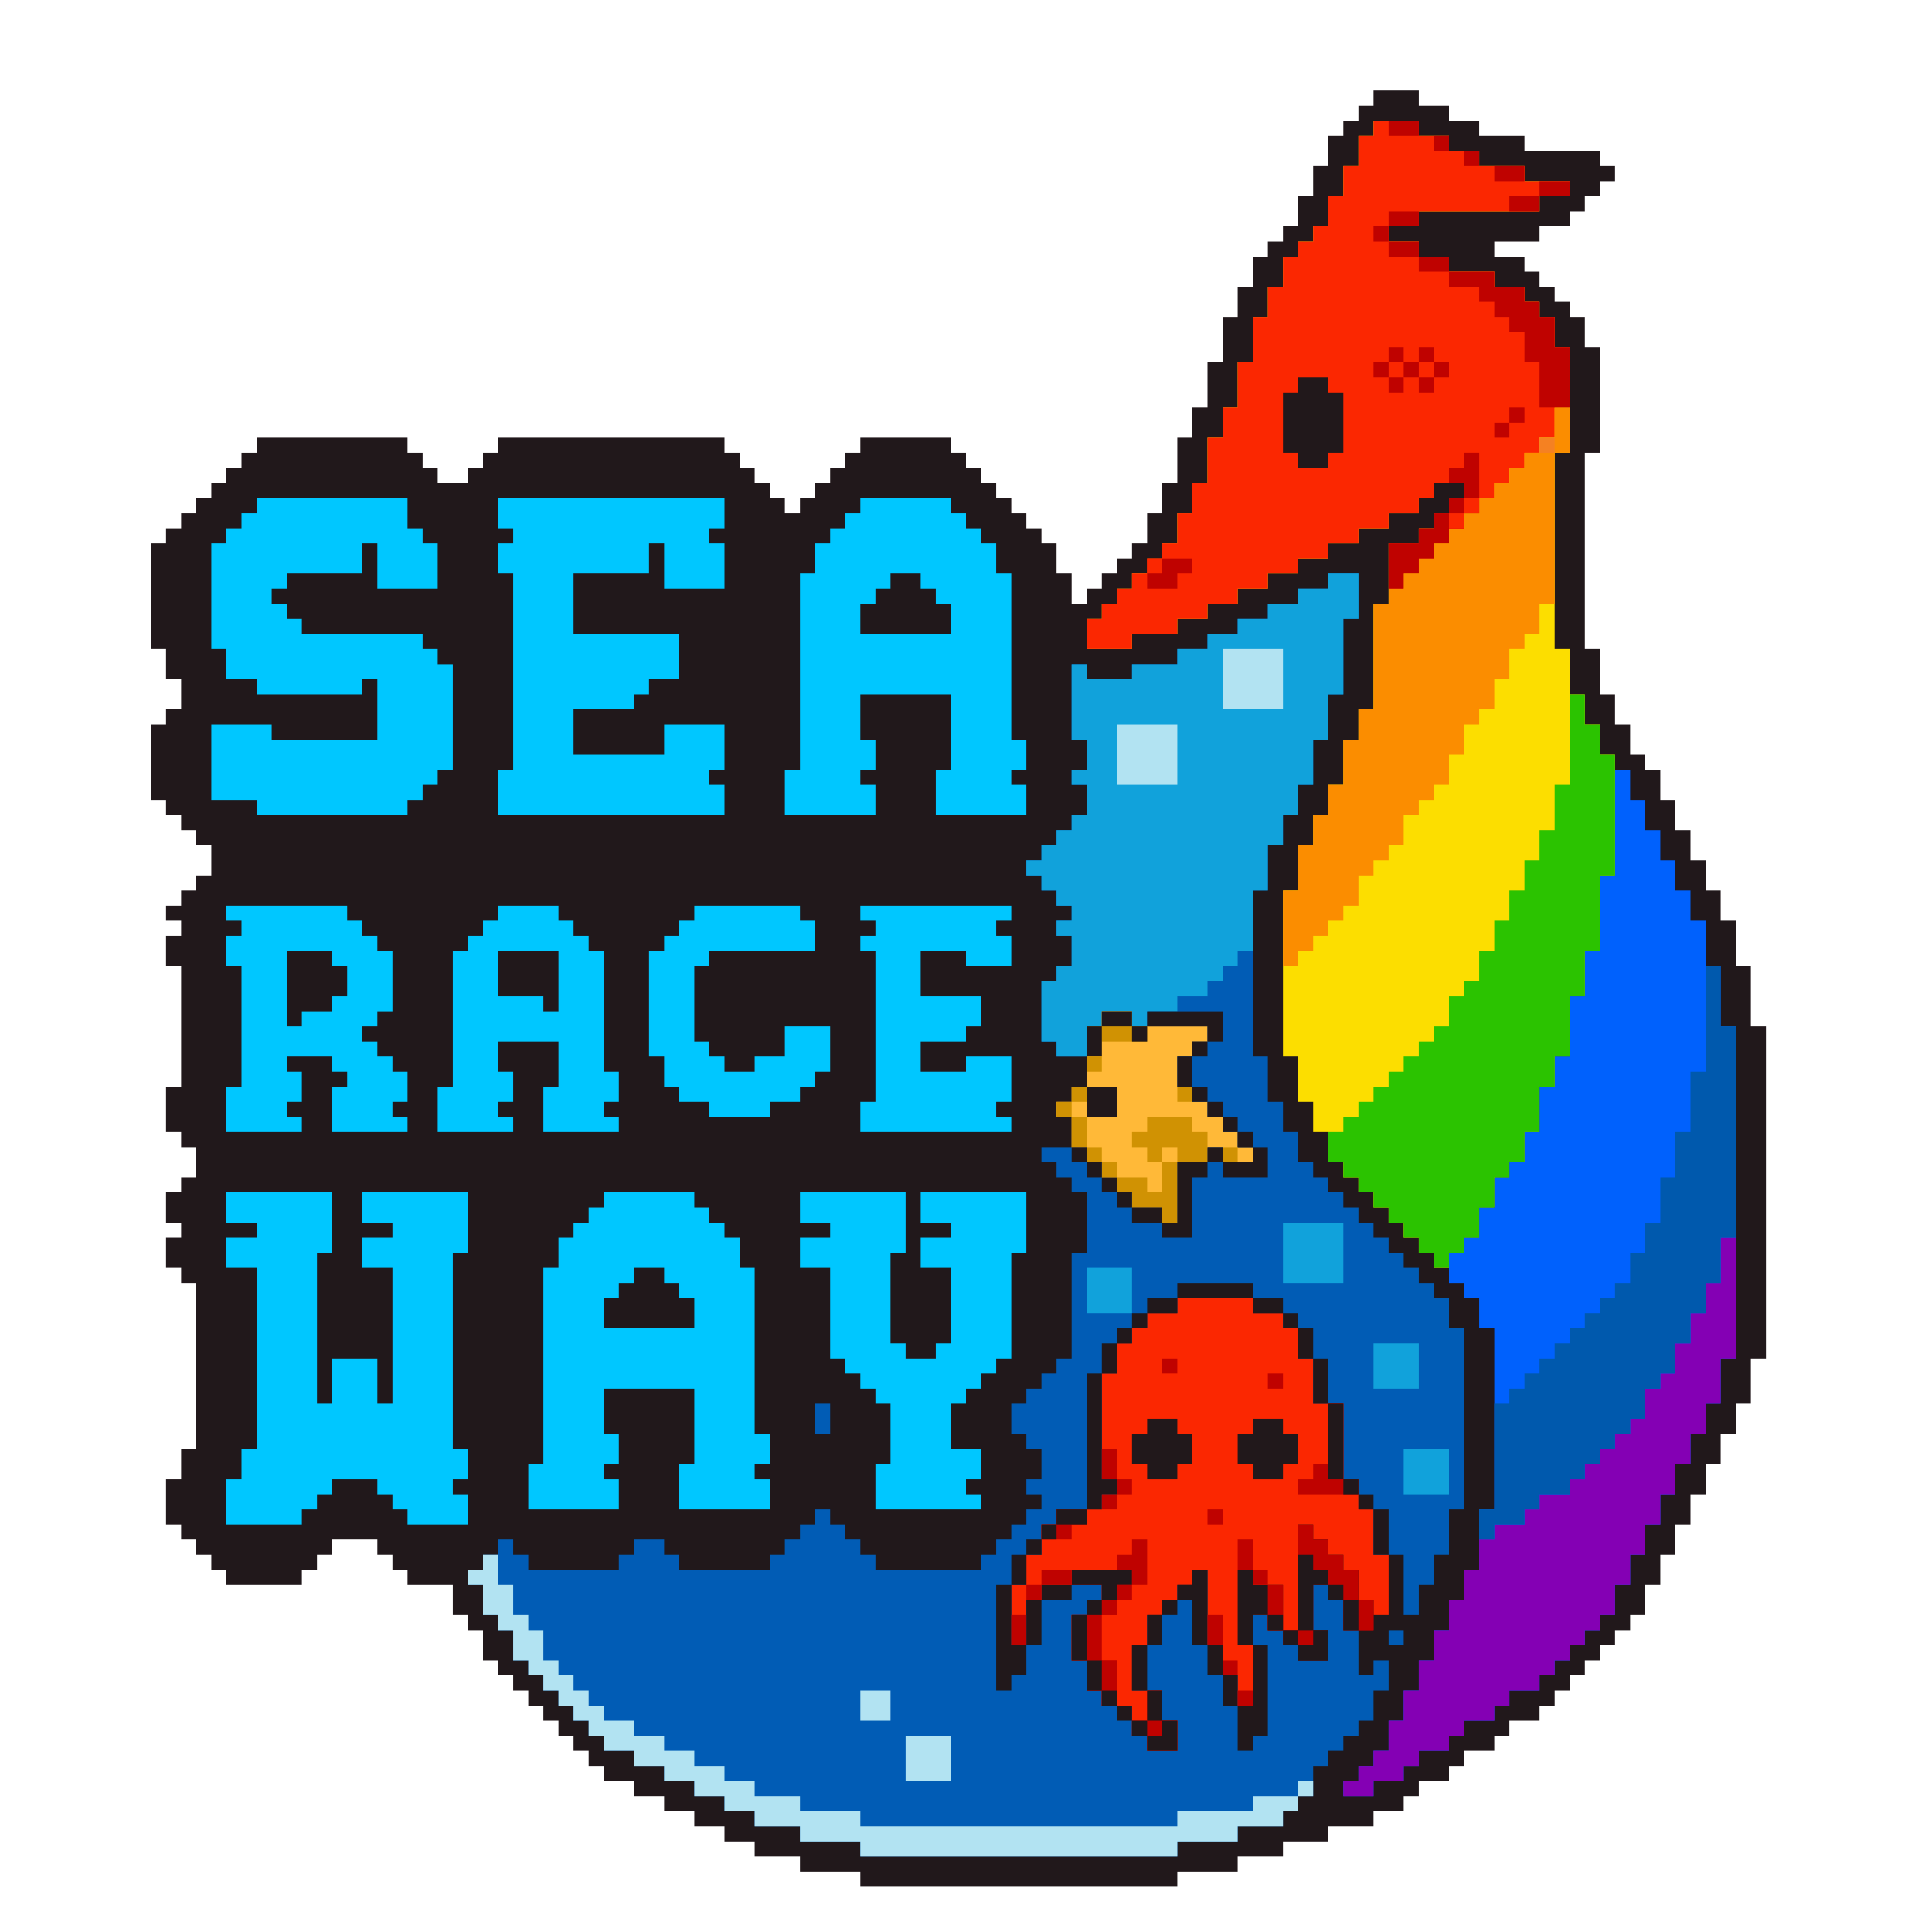 <?xml version="1.0" encoding="UTF-8"?>
<svg version="1.1" xmlns="http://www.w3.org/2000/svg" width="1280" height="1280">
<path d="M0 0 C9.9 0 19.8 0 30 0 C30 3.3 30 6.6 30 10 C36.6 10 43.2 10 50 10 C50 13.3 50 16.6 50 20 C56.6 20 63.2 20 70 20 C70 23.3 70 26.6 70 30 C79.9 30 89.8 30 100 30 C100 33.3 100 36.6 100 40 C116.5 40 133 40 150 40 C150 43.3 150 46.6 150 50 C153.3 50 156.6 50 160 50 C160 53.3 160 56.6 160 60 C156.7 60 153.4 60 150 60 C150 63.3 150 66.6 150 70 C146.7 70 143.4 70 140 70 C140 73.3 140 76.6 140 80 C136.7 80 133.4 80 130 80 C130 83.3 130 86.6 130 90 C123.4 90 116.8 90 110 90 C110 93.3 110 96.6 110 100 C100.1 100 90.2 100 80 100 C80 103.3 80 106.6 80 110 C86.6 110 93.2 110 100 110 C100 113.3 100 116.6 100 120 C103.3 120 106.6 120 110 120 C110 123.3 110 126.6 110 130 C113.3 130 116.6 130 120 130 C120 133.3 120 136.6 120 140 C123.3 140 126.6 140 130 140 C130 143.3 130 146.6 130 150 C133.3 150 136.6 150 140 150 C140 156.6 140 163.2 140 170 C143.3 170 146.6 170 150 170 C150 193.1 150 216.2 150 240 C146.7 240 143.4 240 140 240 C140 282.9 140 325.8 140 370 C143.3 370 146.6 370 150 370 C150 379.9 150 389.8 150 400 C153.3 400 156.6 400 160 400 C160 406.6 160 413.2 160 420 C163.3 420 166.6 420 170 420 C170 426.6 170 433.2 170 440 C173.3 440 176.6 440 180 440 C180 443.3 180 446.6 180 450 C183.3 450 186.6 450 190 450 C190 456.6 190 463.2 190 470 C193.3 470 196.6 470 200 470 C200 476.6 200 483.2 200 490 C203.3 490 206.6 490 210 490 C210 496.6 210 503.2 210 510 C213.3 510 216.6 510 220 510 C220 516.6 220 523.2 220 530 C223.3 530 226.6 530 230 530 C230 536.6 230 543.2 230 550 C233.3 550 236.6 550 240 550 C240 559.9 240 569.8 240 580 C243.3 580 246.6 580 250 580 C250 593.2 250 606.4 250 620 C253.3 620 256.6 620 260 620 C260 692.6 260 765.2 260 840 C256.7 840 253.4 840 250 840 C250 849.9 250 859.8 250 870 C246.7 870 243.4 870 240 870 C240 876.6 240 883.2 240 890 C236.7 890 233.4 890 230 890 C230 896.6 230 903.2 230 910 C226.7 910 223.4 910 220 910 C220 916.6 220 923.2 220 930 C216.7 930 213.4 930 210 930 C210 936.6 210 943.2 210 950 C206.7 950 203.4 950 200 950 C200 956.6 200 963.2 200 970 C196.7 970 193.4 970 190 970 C190 976.6 190 983.2 190 990 C186.7 990 183.4 990 180 990 C180 996.6 180 1003.2 180 1010 C176.7 1010 173.4 1010 170 1010 C170 1013.3 170 1016.6 170 1020 C166.7 1020 163.4 1020 160 1020 C160 1023.3 160 1026.6 160 1030 C156.7 1030 153.4 1030 150 1030 C150 1033.3 150 1036.6 150 1040 C146.7 1040 143.4 1040 140 1040 C140 1043.3 140 1046.6 140 1050 C136.7 1050 133.4 1050 130 1050 C130 1053.3 130 1056.6 130 1060 C126.7 1060 123.4 1060 120 1060 C120 1063.3 120 1066.6 120 1070 C116.7 1070 113.4 1070 110 1070 C110 1073.3 110 1076.6 110 1080 C103.4 1080 96.8 1080 90 1080 C90 1083.3 90 1086.6 90 1090 C86.7 1090 83.4 1090 80 1090 C80 1093.3 80 1096.6 80 1100 C73.4 1100 66.8 1100 60 1100 C60 1103.3 60 1106.6 60 1110 C56.7 1110 53.4 1110 50 1110 C50 1113.3 50 1116.6 50 1120 C43.4 1120 36.8 1120 30 1120 C30 1123.3 30 1126.6 30 1130 C26.7 1130 23.4 1130 20 1130 C20 1133.3 20 1136.6 20 1140 C13.4 1140 6.8 1140 0 1140 C0 1143.3 0 1146.6 0 1150 C-9.9 1150 -19.8 1150 -30 1150 C-30 1153.3 -30 1156.6 -30 1160 C-39.9 1160 -49.8 1160 -60 1160 C-60 1163.3 -60 1166.6 -60 1170 C-69.9 1170 -79.8 1170 -90 1170 C-90 1173.3 -90 1176.6 -90 1180 C-103.2 1180 -116.4 1180 -130 1180 C-130 1183.3 -130 1186.6 -130 1190 C-199.3 1190 -268.6 1190 -340 1190 C-340 1186.7 -340 1183.4 -340 1180 C-353.2 1180 -366.4 1180 -380 1180 C-380 1176.7 -380 1173.4 -380 1170 C-389.9 1170 -399.8 1170 -410 1170 C-410 1166.7 -410 1163.4 -410 1160 C-416.6 1160 -423.2 1160 -430 1160 C-430 1156.7 -430 1153.4 -430 1150 C-436.6 1150 -443.2 1150 -450 1150 C-450 1146.7 -450 1143.4 -450 1140 C-456.6 1140 -463.2 1140 -470 1140 C-470 1136.7 -470 1133.4 -470 1130 C-476.6 1130 -483.2 1130 -490 1130 C-490 1126.7 -490 1123.4 -490 1120 C-496.6 1120 -503.2 1120 -510 1120 C-510 1116.7 -510 1113.4 -510 1110 C-513.3 1110 -516.6 1110 -520 1110 C-520 1106.7 -520 1103.4 -520 1100 C-523.3 1100 -526.6 1100 -530 1100 C-530 1096.7 -530 1093.4 -530 1090 C-533.3 1090 -536.6 1090 -540 1090 C-540 1086.7 -540 1083.4 -540 1080 C-543.3 1080 -546.6 1080 -550 1080 C-550 1076.7 -550 1073.4 -550 1070 C-553.3 1070 -556.6 1070 -560 1070 C-560 1066.7 -560 1063.4 -560 1060 C-563.3 1060 -566.6 1060 -570 1060 C-570 1056.7 -570 1053.4 -570 1050 C-573.3 1050 -576.6 1050 -580 1050 C-580 1046.7 -580 1043.4 -580 1040 C-583.3 1040 -586.6 1040 -590 1040 C-590 1033.4 -590 1026.8 -590 1020 C-593.3 1020 -596.6 1020 -600 1020 C-600 1016.7 -600 1013.4 -600 1010 C-603.3 1010 -606.6 1010 -610 1010 C-610 1003.4 -610 996.8 -610 990 C-619.9 990 -629.8 990 -640 990 C-640 986.7 -640 983.4 -640 980 C-643.3 980 -646.6 980 -650 980 C-650 976.7 -650 973.4 -650 970 C-653.3 970 -656.6 970 -660 970 C-660 966.7 -660 963.4 -660 960 C-669.9 960 -679.8 960 -690 960 C-690 963.3 -690 966.6 -690 970 C-693.3 970 -696.6 970 -700 970 C-700 973.3 -700 976.6 -700 980 C-703.3 980 -706.6 980 -710 980 C-710 983.3 -710 986.6 -710 990 C-726.5 990 -743 990 -760 990 C-760 986.7 -760 983.4 -760 980 C-763.3 980 -766.6 980 -770 980 C-770 976.7 -770 973.4 -770 970 C-773.3 970 -776.6 970 -780 970 C-780 966.7 -780 963.4 -780 960 C-783.3 960 -786.6 960 -790 960 C-790 956.7 -790 953.4 -790 950 C-793.3 950 -796.6 950 -800 950 C-800 940.1 -800 930.2 -800 920 C-796.7 920 -793.4 920 -790 920 C-790 913.4 -790 906.8 -790 900 C-786.7 900 -783.4 900 -780 900 C-780 863.7 -780 827.4 -780 790 C-783.3 790 -786.6 790 -790 790 C-790 786.7 -790 783.4 -790 780 C-793.3 780 -796.6 780 -800 780 C-800 773.4 -800 766.8 -800 760 C-796.7 760 -793.4 760 -790 760 C-790 756.7 -790 753.4 -790 750 C-793.3 750 -796.6 750 -800 750 C-800 743.4 -800 736.8 -800 730 C-796.7 730 -793.4 730 -790 730 C-790 726.7 -790 723.4 -790 720 C-786.7 720 -783.4 720 -780 720 C-780 713.4 -780 706.8 -780 700 C-783.3 700 -786.6 700 -790 700 C-790 696.7 -790 693.4 -790 690 C-793.3 690 -796.6 690 -800 690 C-800 680.1 -800 670.2 -800 660 C-796.7 660 -793.4 660 -790 660 C-790 633.6 -790 607.2 -790 580 C-793.3 580 -796.6 580 -800 580 C-800 573.4 -800 566.8 -800 560 C-796.7 560 -793.4 560 -790 560 C-790 556.7 -790 553.4 -790 550 C-793.3 550 -796.6 550 -800 550 C-800 546.7 -800 543.4 -800 540 C-796.7 540 -793.4 540 -790 540 C-790 536.7 -790 533.4 -790 530 C-786.7 530 -783.4 530 -780 530 C-780 526.7 -780 523.4 -780 520 C-776.7 520 -773.4 520 -770 520 C-770 513.4 -770 506.8 -770 500 C-773.3 500 -776.6 500 -780 500 C-780 496.7 -780 493.4 -780 490 C-783.3 490 -786.6 490 -790 490 C-790 486.7 -790 483.4 -790 480 C-793.3 480 -796.6 480 -800 480 C-800 476.7 -800 473.4 -800 470 C-803.3 470 -806.6 470 -810 470 C-810 453.5 -810 437 -810 420 C-806.7 420 -803.4 420 -800 420 C-800 416.7 -800 413.4 -800 410 C-796.7 410 -793.4 410 -790 410 C-790 403.4 -790 396.8 -790 390 C-793.3 390 -796.6 390 -800 390 C-800 383.4 -800 376.8 -800 370 C-803.3 370 -806.6 370 -810 370 C-810 346.9 -810 323.8 -810 300 C-806.7 300 -803.4 300 -800 300 C-800 296.7 -800 293.4 -800 290 C-796.7 290 -793.4 290 -790 290 C-790 286.7 -790 283.4 -790 280 C-786.7 280 -783.4 280 -780 280 C-780 276.7 -780 273.4 -780 270 C-776.7 270 -773.4 270 -770 270 C-770 266.7 -770 263.4 -770 260 C-766.7 260 -763.4 260 -760 260 C-760 256.7 -760 253.4 -760 250 C-756.7 250 -753.4 250 -750 250 C-750 246.7 -750 243.4 -750 240 C-746.7 240 -743.4 240 -740 240 C-740 236.7 -740 233.4 -740 230 C-707 230 -674 230 -640 230 C-640 233.3 -640 236.6 -640 240 C-636.7 240 -633.4 240 -630 240 C-630 243.3 -630 246.6 -630 250 C-626.7 250 -623.4 250 -620 250 C-620 253.3 -620 256.6 -620 260 C-613.4 260 -606.8 260 -600 260 C-600 256.7 -600 253.4 -600 250 C-596.7 250 -593.4 250 -590 250 C-590 246.7 -590 243.4 -590 240 C-586.7 240 -583.4 240 -580 240 C-580 236.7 -580 233.4 -580 230 C-530.5 230 -481 230 -430 230 C-430 233.3 -430 236.6 -430 240 C-426.7 240 -423.4 240 -420 240 C-420 243.3 -420 246.6 -420 250 C-416.7 250 -413.4 250 -410 250 C-410 253.3 -410 256.6 -410 260 C-406.7 260 -403.4 260 -400 260 C-400 263.3 -400 266.6 -400 270 C-396.7 270 -393.4 270 -390 270 C-390 273.3 -390 276.6 -390 280 C-386.7 280 -383.4 280 -380 280 C-380 276.7 -380 273.4 -380 270 C-376.7 270 -373.4 270 -370 270 C-370 266.7 -370 263.4 -370 260 C-366.7 260 -363.4 260 -360 260 C-360 256.7 -360 253.4 -360 250 C-356.7 250 -353.4 250 -350 250 C-350 246.7 -350 243.4 -350 240 C-346.7 240 -343.4 240 -340 240 C-340 236.7 -340 233.4 -340 230 C-320.2 230 -300.4 230 -280 230 C-280 233.3 -280 236.6 -280 240 C-276.7 240 -273.4 240 -270 240 C-270 243.3 -270 246.6 -270 250 C-266.7 250 -263.4 250 -260 250 C-260 253.3 -260 256.6 -260 260 C-256.7 260 -253.4 260 -250 260 C-250 263.3 -250 266.6 -250 270 C-246.7 270 -243.4 270 -240 270 C-240 273.3 -240 276.6 -240 280 C-236.7 280 -233.4 280 -230 280 C-230 283.3 -230 286.6 -230 290 C-226.7 290 -223.4 290 -220 290 C-220 293.3 -220 296.6 -220 300 C-216.7 300 -213.4 300 -210 300 C-210 306.6 -210 313.2 -210 320 C-206.7 320 -203.4 320 -200 320 C-200 326.6 -200 333.2 -200 340 C-196.7 340 -193.4 340 -190 340 C-190 336.7 -190 333.4 -190 330 C-186.7 330 -183.4 330 -180 330 C-180 326.7 -180 323.4 -180 320 C-176.7 320 -173.4 320 -170 320 C-170 316.7 -170 313.4 -170 310 C-166.7 310 -163.4 310 -160 310 C-160 306.7 -160 303.4 -160 300 C-156.7 300 -153.4 300 -150 300 C-150 293.4 -150 286.8 -150 280 C-146.7 280 -143.4 280 -140 280 C-140 273.4 -140 266.8 -140 260 C-136.7 260 -133.4 260 -130 260 C-130 250.1 -130 240.2 -130 230 C-126.7 230 -123.4 230 -120 230 C-120 223.4 -120 216.8 -120 210 C-116.7 210 -113.4 210 -110 210 C-110 200.1 -110 190.2 -110 180 C-106.7 180 -103.4 180 -100 180 C-100 170.1 -100 160.2 -100 150 C-96.7 150 -93.4 150 -90 150 C-90 143.4 -90 136.8 -90 130 C-86.7 130 -83.4 130 -80 130 C-80 123.4 -80 116.8 -80 110 C-76.7 110 -73.4 110 -70 110 C-70 106.7 -70 103.4 -70 100 C-66.7 100 -63.4 100 -60 100 C-60 96.7 -60 93.4 -60 90 C-56.7 90 -53.4 90 -50 90 C-50 83.4 -50 76.8 -50 70 C-46.7 70 -43.4 70 -40 70 C-40 63.4 -40 56.8 -40 50 C-36.7 50 -33.4 50 -30 50 C-30 43.4 -30 36.8 -30 30 C-26.7 30 -23.4 30 -20 30 C-20 26.7 -20 23.4 -20 20 C-16.7 20 -13.4 20 -10 20 C-10 16.7 -10 13.4 -10 10 C-6.7 10 -3.4 10 0 10 C0 6.7 0 3.4 0 0 Z " fill="#21181B" transform="translate(910,60)"/>
<path d="M0 0 C6.6 0 13.2 0 20 0 C20 9.9 20 19.8 20 30 C16.7 30 13.4 30 10 30 C10 46.5 10 63 10 80 C6.7 80 3.4 80 0 80 C0 89.9 0 99.8 0 110 C-3.3 110 -6.6 110 -10 110 C-10 119.9 -10 129.8 -10 140 C-13.3 140 -16.6 140 -20 140 C-20 146.6 -20 153.2 -20 160 C-23.3 160 -26.6 160 -30 160 C-30 166.6 -30 173.2 -30 180 C-33.3 180 -36.6 180 -40 180 C-40 189.9 -40 199.8 -40 210 C-43.3 210 -46.6 210 -50 210 C-50 246.3 -50 282.6 -50 320 C-46.7 320 -43.4 320 -40 320 C-40 329.9 -40 339.8 -40 350 C-36.7 350 -33.4 350 -30 350 C-30 356.6 -30 363.2 -30 370 C-26.7 370 -23.4 370 -20 370 C-20 376.6 -20 383.2 -20 390 C-16.7 390 -13.4 390 -10 390 C-10 393.3 -10 396.6 -10 400 C-6.7 400 -3.4 400 0 400 C0 403.3 0 406.6 0 410 C3.3 410 6.6 410 10 410 C10 413.3 10 416.6 10 420 C13.3 420 16.6 420 20 420 C20 423.3 20 426.6 20 430 C23.3 430 26.6 430 30 430 C30 433.3 30 436.6 30 440 C33.3 440 36.6 440 40 440 C40 443.3 40 446.6 40 450 C43.3 450 46.6 450 50 450 C50 453.3 50 456.6 50 460 C53.3 460 56.6 460 60 460 C60 463.3 60 466.6 60 470 C63.3 470 66.6 470 70 470 C70 473.3 70 476.6 70 480 C73.3 480 76.6 480 80 480 C80 486.6 80 493.2 80 500 C83.3 500 86.6 500 90 500 C90 539.6 90 579.2 90 620 C86.7 620 83.4 620 80 620 C80 629.9 80 639.8 80 650 C76.7 650 73.4 650 70 650 C70 656.6 70 663.2 70 670 C66.7 670 63.4 670 60 670 C60 676.6 60 683.2 60 690 C56.7 690 53.4 690 50 690 C50 676.8 50 663.6 50 650 C43.4 650 36.8 650 30 650 C30 640.1 30 630.2 30 620 C26.7 620 23.4 620 20 620 C20 613.4 20 606.8 20 600 C16.7 600 13.4 600 10 600 C10 583.5 10 567 10 550 C3.4 550 -3.2 550 -10 550 C-10 540.1 -10 530.2 -10 520 C-13.3 520 -16.6 520 -20 520 C-20 513.4 -20 506.8 -20 500 C-23.3 500 -26.6 500 -30 500 C-30 496.7 -30 493.4 -30 490 C-36.6 490 -43.2 490 -50 490 C-50 486.7 -50 483.4 -50 480 C-66.5 480 -83 480 -100 480 C-100 483.3 -100 486.6 -100 490 C-106.6 490 -113.2 490 -120 490 C-120 493.3 -120 496.6 -120 500 C-123.3 500 -126.6 500 -130 500 C-130 503.3 -130 506.6 -130 510 C-133.3 510 -136.6 510 -140 510 C-140 516.6 -140 523.2 -140 530 C-143.3 530 -146.6 530 -150 530 C-150 553.1 -150 576.2 -150 600 C-146.7 600 -143.4 600 -140 600 C-140 603.3 -140 606.6 -140 610 C-143.3 610 -146.6 610 -150 610 C-150 613.3 -150 616.6 -150 620 C-159.9 620 -169.8 620 -180 620 C-180 623.3 -180 626.6 -180 630 C-183.3 630 -186.6 630 -190 630 C-190 636.6 -190 643.2 -190 650 C-193.3 650 -196.6 650 -200 650 C-200 656.6 -200 663.2 -200 670 C-203.3 670 -206.6 670 -210 670 C-210 683.2 -210 696.4 -210 710 C-206.7 710 -203.4 710 -200 710 C-200 700.1 -200 690.2 -200 680 C-196.7 680 -193.4 680 -190 680 C-190 676.7 -190 673.4 -190 670 C-176.8 670 -163.6 670 -150 670 C-150 673.3 -150 676.6 -150 680 C-153.3 680 -156.6 680 -160 680 C-160 683.3 -160 686.6 -160 690 C-163.3 690 -166.6 690 -170 690 C-170 699.9 -170 709.8 -170 720 C-166.7 720 -163.4 720 -160 720 C-160 726.6 -160 733.2 -160 740 C-156.7 740 -153.4 740 -150 740 C-150 743.3 -150 746.6 -150 750 C-143.4 750 -136.8 750 -130 750 C-130 756.6 -130 763.2 -130 770 C-126.7 770 -123.4 770 -120 770 C-120 773.3 -120 776.6 -120 780 C-113.4 780 -106.8 780 -100 780 C-100 773.4 -100 766.8 -100 760 C-103.3 760 -106.6 760 -110 760 C-110 753.4 -110 746.8 -110 740 C-116.6 740 -123.2 740 -130 740 C-130 730.1 -130 720.2 -130 710 C-126.7 710 -123.4 710 -120 710 C-120 703.4 -120 696.8 -120 690 C-116.7 690 -113.4 690 -110 690 C-110 686.7 -110 683.4 -110 680 C-106.7 680 -103.4 680 -100 680 C-100 676.7 -100 673.4 -100 670 C-96.7 670 -93.4 670 -90 670 C-90 666.7 -90 663.4 -90 660 C-86.7 660 -83.4 660 -80 660 C-80 676.5 -80 693 -80 710 C-76.7 710 -73.4 710 -70 710 C-70 716.6 -70 723.2 -70 730 C-66.7 730 -63.4 730 -60 730 C-60 736.6 -60 743.2 -60 750 C-56.7 750 -53.4 750 -50 750 C-50 730.2 -50 710.4 -50 690 C-46.7 690 -43.4 690 -40 690 C-40 693.3 -40 696.6 -40 700 C-36.7 700 -33.4 700 -30 700 C-30 703.3 -30 706.6 -30 710 C-26.7 710 -23.4 710 -20 710 C-20 713.3 -20 716.6 -20 720 C-13.4 720 -6.8 720 0 720 C0 713.4 0 706.8 0 700 C-3.3 700 -6.6 700 -10 700 C-10 690.1 -10 680.2 -10 670 C-6.7 670 -3.4 670 0 670 C0 673.3 0 676.6 0 680 C3.3 680 6.6 680 10 680 C10 686.6 10 693.2 10 700 C13.3 700 16.6 700 20 700 C20 709.9 20 719.8 20 730 C23.3 730 26.6 730 30 730 C30 726.7 30 723.4 30 720 C33.3 720 36.6 720 40 720 C40 726.6 40 733.2 40 740 C36.7 740 33.4 740 30 740 C30 746.6 30 753.2 30 760 C26.7 760 23.4 760 20 760 C20 763.3 20 766.6 20 770 C16.7 770 13.4 770 10 770 C10 773.3 10 776.6 10 780 C6.7 780 3.4 780 0 780 C0 783.3 0 786.6 0 790 C-3.3 790 -6.6 790 -10 790 C-10 796.6 -10 803.2 -10 810 C-13.3 810 -16.6 810 -20 810 C-20 813.3 -20 816.6 -20 820 C-23.3 820 -26.6 820 -30 820 C-30 823.3 -30 826.6 -30 830 C-39.9 830 -49.8 830 -60 830 C-60 833.3 -60 836.6 -60 840 C-73.2 840 -86.4 840 -100 840 C-100 843.3 -100 846.6 -100 850 C-169.3 850 -238.6 850 -310 850 C-310 846.7 -310 843.4 -310 840 C-323.2 840 -336.4 840 -350 840 C-350 836.7 -350 833.4 -350 830 C-359.9 830 -369.8 830 -380 830 C-380 826.7 -380 823.4 -380 820 C-386.6 820 -393.2 820 -400 820 C-400 816.7 -400 813.4 -400 810 C-406.6 810 -413.2 810 -420 810 C-420 806.7 -420 803.4 -420 800 C-426.6 800 -433.2 800 -440 800 C-440 796.7 -440 793.4 -440 790 C-446.6 790 -453.2 790 -460 790 C-460 786.7 -460 783.4 -460 780 C-466.6 780 -473.2 780 -480 780 C-480 776.7 -480 773.4 -480 770 C-483.3 770 -486.6 770 -490 770 C-490 766.7 -490 763.4 -490 760 C-493.3 760 -496.6 760 -500 760 C-500 756.7 -500 753.4 -500 750 C-503.3 750 -506.6 750 -510 750 C-510 746.7 -510 743.4 -510 740 C-513.3 740 -516.6 740 -520 740 C-520 736.7 -520 733.4 -520 730 C-523.3 730 -526.6 730 -530 730 C-530 726.7 -530 723.4 -530 720 C-533.3 720 -536.6 720 -540 720 C-540 713.4 -540 706.8 -540 700 C-543.3 700 -546.6 700 -550 700 C-550 696.7 -550 693.4 -550 690 C-553.3 690 -556.6 690 -560 690 C-560 683.4 -560 676.8 -560 670 C-563.3 670 -566.6 670 -570 670 C-570 666.7 -570 663.4 -570 660 C-566.7 660 -563.4 660 -560 660 C-560 656.7 -560 653.4 -560 650 C-556.7 650 -553.4 650 -550 650 C-550 646.7 -550 643.4 -550 640 C-546.7 640 -543.4 640 -540 640 C-540 643.3 -540 646.6 -540 650 C-536.7 650 -533.4 650 -530 650 C-530 653.3 -530 656.6 -530 660 C-510.2 660 -490.4 660 -470 660 C-470 656.7 -470 653.4 -470 650 C-466.7 650 -463.4 650 -460 650 C-460 646.7 -460 643.4 -460 640 C-453.4 640 -446.8 640 -440 640 C-440 643.3 -440 646.6 -440 650 C-436.7 650 -433.4 650 -430 650 C-430 653.3 -430 656.6 -430 660 C-410.2 660 -390.4 660 -370 660 C-370 656.7 -370 653.4 -370 650 C-366.7 650 -363.4 650 -360 650 C-360 646.7 -360 643.4 -360 640 C-356.7 640 -353.4 640 -350 640 C-350 636.7 -350 633.4 -350 630 C-346.7 630 -343.4 630 -340 630 C-340 626.7 -340 623.4 -340 620 C-336.7 620 -333.4 620 -330 620 C-330 623.3 -330 626.6 -330 630 C-326.7 630 -323.4 630 -320 630 C-320 633.3 -320 636.6 -320 640 C-316.7 640 -313.4 640 -310 640 C-310 643.3 -310 646.6 -310 650 C-306.7 650 -303.4 650 -300 650 C-300 653.3 -300 656.6 -300 660 C-276.9 660 -253.8 660 -230 660 C-230 656.7 -230 653.4 -230 650 C-226.7 650 -223.4 650 -220 650 C-220 646.7 -220 643.4 -220 640 C-216.7 640 -213.4 640 -210 640 C-210 636.7 -210 633.4 -210 630 C-206.7 630 -203.4 630 -200 630 C-200 626.7 -200 623.4 -200 620 C-196.7 620 -193.4 620 -190 620 C-190 616.7 -190 613.4 -190 610 C-193.3 610 -196.6 610 -200 610 C-200 606.7 -200 603.4 -200 600 C-196.7 600 -193.4 600 -190 600 C-190 593.4 -190 586.8 -190 580 C-193.3 580 -196.6 580 -200 580 C-200 576.7 -200 573.4 -200 570 C-203.3 570 -206.6 570 -210 570 C-210 563.4 -210 556.8 -210 550 C-206.7 550 -203.4 550 -200 550 C-200 546.7 -200 543.4 -200 540 C-196.7 540 -193.4 540 -190 540 C-190 536.7 -190 533.4 -190 530 C-186.7 530 -183.4 530 -180 530 C-180 526.7 -180 523.4 -180 520 C-176.7 520 -173.4 520 -170 520 C-170 496.9 -170 473.8 -170 450 C-166.7 450 -163.4 450 -160 450 C-160 436.8 -160 423.6 -160 410 C-163.3 410 -166.6 410 -170 410 C-170 406.7 -170 403.4 -170 400 C-173.3 400 -176.6 400 -180 400 C-180 396.7 -180 393.4 -180 390 C-183.3 390 -186.6 390 -190 390 C-190 386.7 -190 383.4 -190 380 C-180.1 380 -170.2 380 -160 380 C-160 383.3 -160 386.6 -160 390 C-156.7 390 -153.4 390 -150 390 C-150 393.3 -150 396.6 -150 400 C-146.7 400 -143.4 400 -140 400 C-140 403.3 -140 406.6 -140 410 C-136.7 410 -133.4 410 -130 410 C-130 413.3 -130 416.6 -130 420 C-123.4 420 -116.8 420 -110 420 C-110 423.3 -110 426.6 -110 430 C-106.7 430 -103.4 430 -100 430 C-100 416.8 -100 403.6 -100 390 C-93.4 390 -86.8 390 -80 390 C-80 386.7 -80 383.4 -80 380 C-76.7 380 -73.4 380 -70 380 C-70 383.3 -70 386.6 -70 390 C-63.4 390 -56.8 390 -50 390 C-50 386.7 -50 383.4 -50 380 C-53.3 380 -56.6 380 -60 380 C-60 376.7 -60 373.4 -60 370 C-63.3 370 -66.6 370 -70 370 C-70 366.7 -70 363.4 -70 360 C-73.3 360 -76.6 360 -80 360 C-80 356.7 -80 353.4 -80 350 C-83.3 350 -86.6 350 -90 350 C-90 346.7 -90 343.4 -90 340 C-93.3 340 -96.6 340 -100 340 C-100 333.4 -100 326.8 -100 320 C-96.7 320 -93.4 320 -90 320 C-90 316.7 -90 313.4 -90 310 C-86.7 310 -83.4 310 -80 310 C-80 306.7 -80 303.4 -80 300 C-96.5 300 -113 300 -130 300 C-130 296.7 -130 293.4 -130 290 C-136.6 290 -143.2 290 -150 290 C-150 293.3 -150 296.6 -150 300 C-153.3 300 -156.6 300 -160 300 C-160 306.6 -160 313.2 -160 320 C-166.6 320 -173.2 320 -180 320 C-180 316.7 -180 313.4 -180 310 C-183.3 310 -186.6 310 -190 310 C-190 296.8 -190 283.6 -190 270 C-186.7 270 -183.4 270 -180 270 C-180 266.7 -180 263.4 -180 260 C-176.7 260 -173.4 260 -170 260 C-170 253.4 -170 246.8 -170 240 C-173.3 240 -176.6 240 -180 240 C-180 236.7 -180 233.4 -180 230 C-176.7 230 -173.4 230 -170 230 C-170 226.7 -170 223.4 -170 220 C-173.3 220 -176.6 220 -180 220 C-180 216.7 -180 213.4 -180 210 C-183.3 210 -186.6 210 -190 210 C-190 206.7 -190 203.4 -190 200 C-193.3 200 -196.6 200 -200 200 C-200 196.7 -200 193.4 -200 190 C-196.7 190 -193.4 190 -190 190 C-190 186.7 -190 183.4 -190 180 C-186.7 180 -183.4 180 -180 180 C-180 176.7 -180 173.4 -180 170 C-176.7 170 -173.4 170 -170 170 C-170 166.7 -170 163.4 -170 160 C-166.7 160 -163.4 160 -160 160 C-160 153.4 -160 146.8 -160 140 C-163.3 140 -166.6 140 -170 140 C-170 136.7 -170 133.4 -170 130 C-166.7 130 -163.4 130 -160 130 C-160 123.4 -160 116.8 -160 110 C-163.3 110 -166.6 110 -170 110 C-170 93.5 -170 77 -170 60 C-166.7 60 -163.4 60 -160 60 C-160 63.3 -160 66.6 -160 70 C-150.1 70 -140.2 70 -130 70 C-130 66.7 -130 63.4 -130 60 C-120.1 60 -110.2 60 -100 60 C-100 56.7 -100 53.4 -100 50 C-93.4 50 -86.8 50 -80 50 C-80 46.7 -80 43.4 -80 40 C-73.4 40 -66.8 40 -60 40 C-60 36.7 -60 33.4 -60 30 C-53.4 30 -46.8 30 -40 30 C-40 26.7 -40 23.4 -40 20 C-33.4 20 -26.8 20 -20 20 C-20 16.7 -20 13.4 -20 10 C-13.4 10 -6.8 10 0 10 C0 6.7 0 3.4 0 0 Z " fill="#015CB5" transform="translate(880,380)"/>
<path d="M0 0 C9.9 0 19.8 0 30 0 C30 3.3 30 6.6 30 10 C36.6 10 43.2 10 50 10 C50 13.3 50 16.6 50 20 C56.6 20 63.2 20 70 20 C70 23.3 70 26.6 70 30 C79.9 30 89.8 30 100 30 C100 33.3 100 36.6 100 40 C109.9 40 119.8 40 130 40 C130 43.3 130 46.6 130 50 C123.4 50 116.8 50 110 50 C110 53.3 110 56.6 110 60 C83.6 60 57.2 60 30 60 C30 63.3 30 66.6 30 70 C23.4 70 16.8 70 10 70 C10 73.3 10 76.6 10 80 C16.6 80 23.2 80 30 80 C30 83.3 30 86.6 30 90 C36.6 90 43.2 90 50 90 C50 93.3 50 96.6 50 100 C59.9 100 69.8 100 80 100 C80 103.3 80 106.6 80 110 C86.6 110 93.2 110 100 110 C100 113.3 100 116.6 100 120 C103.3 120 106.6 120 110 120 C110 123.3 110 126.6 110 130 C113.3 130 116.6 130 120 130 C120 136.6 120 143.2 120 150 C123.3 150 126.6 150 130 150 C130 173.1 130 196.2 130 220 C126.7 220 123.4 220 120 220 C120 262.9 120 305.8 120 350 C123.3 350 126.6 350 130 350 C130 359.9 130 369.8 130 380 C133.3 380 136.6 380 140 380 C140 386.6 140 393.2 140 400 C143.3 400 146.6 400 150 400 C150 406.6 150 413.2 150 420 C153.3 420 156.6 420 160 420 C160 446.4 160 472.8 160 500 C156.7 500 153.4 500 150 500 C150 516.5 150 533 150 550 C146.7 550 143.4 550 140 550 C140 559.9 140 569.8 140 580 C136.7 580 133.4 580 130 580 C130 593.2 130 606.4 130 620 C126.7 620 123.4 620 120 620 C120 626.6 120 633.2 120 640 C116.7 640 113.4 640 110 640 C110 649.9 110 659.8 110 670 C106.7 670 103.4 670 100 670 C100 676.6 100 683.2 100 690 C96.7 690 93.4 690 90 690 C90 693.3 90 696.6 90 700 C86.7 700 83.4 700 80 700 C80 706.6 80 713.2 80 720 C76.7 720 73.4 720 70 720 C70 726.6 70 733.2 70 740 C66.7 740 63.4 740 60 740 C60 743.3 60 746.6 60 750 C56.7 750 53.4 750 50 750 C50 753.3 50 756.6 50 760 C46.7 760 43.4 760 40 760 C40 756.7 40 753.4 40 750 C36.7 750 33.4 750 30 750 C30 746.7 30 743.4 30 740 C26.7 740 23.4 740 20 740 C20 736.7 20 733.4 20 730 C16.7 730 13.4 730 10 730 C10 726.7 10 723.4 10 720 C6.7 720 3.4 720 0 720 C0 716.7 0 713.4 0 710 C-3.3 710 -6.6 710 -10 710 C-10 706.7 -10 703.4 -10 700 C-13.3 700 -16.6 700 -20 700 C-20 696.7 -20 693.4 -20 690 C-23.3 690 -26.6 690 -30 690 C-30 683.4 -30 676.8 -30 670 C-33.3 670 -36.6 670 -40 670 C-40 663.4 -40 656.8 -40 650 C-43.3 650 -46.6 650 -50 650 C-50 640.1 -50 630.2 -50 620 C-53.3 620 -56.6 620 -60 620 C-60 583.7 -60 547.4 -60 510 C-56.7 510 -53.4 510 -50 510 C-50 500.1 -50 490.2 -50 480 C-46.7 480 -43.4 480 -40 480 C-40 473.4 -40 466.8 -40 460 C-36.7 460 -33.4 460 -30 460 C-30 453.4 -30 446.8 -30 440 C-26.7 440 -23.4 440 -20 440 C-20 430.1 -20 420.2 -20 410 C-16.7 410 -13.4 410 -10 410 C-10 403.4 -10 396.8 -10 390 C-6.7 390 -3.4 390 0 390 C0 366.9 0 343.8 0 320 C3.3 320 6.6 320 10 320 C10 306.8 10 293.6 10 280 C16.6 280 23.2 280 30 280 C30 276.7 30 273.4 30 270 C33.3 270 36.6 270 40 270 C40 266.7 40 263.4 40 260 C43.3 260 46.6 260 50 260 C50 256.7 50 253.4 50 250 C53.3 250 56.6 250 60 250 C60 246.7 60 243.4 60 240 C53.4 240 46.8 240 40 240 C40 243.3 40 246.6 40 250 C36.7 250 33.4 250 30 250 C30 253.3 30 256.6 30 260 C23.4 260 16.8 260 10 260 C10 263.3 10 266.6 10 270 C3.4 270 -3.2 270 -10 270 C-10 273.3 -10 276.6 -10 280 C-16.6 280 -23.2 280 -30 280 C-30 283.3 -30 286.6 -30 290 C-36.6 290 -43.2 290 -50 290 C-50 293.3 -50 296.6 -50 300 C-56.6 300 -63.2 300 -70 300 C-70 303.3 -70 306.6 -70 310 C-76.6 310 -83.2 310 -90 310 C-90 313.3 -90 316.6 -90 320 C-96.6 320 -103.2 320 -110 320 C-110 323.3 -110 326.6 -110 330 C-116.6 330 -123.2 330 -130 330 C-130 333.3 -130 336.6 -130 340 C-139.9 340 -149.8 340 -160 340 C-160 343.3 -160 346.6 -160 350 C-169.9 350 -179.8 350 -190 350 C-190 343.4 -190 336.8 -190 330 C-186.7 330 -183.4 330 -180 330 C-180 326.7 -180 323.4 -180 320 C-176.7 320 -173.4 320 -170 320 C-170 316.7 -170 313.4 -170 310 C-166.7 310 -163.4 310 -160 310 C-160 306.7 -160 303.4 -160 300 C-156.7 300 -153.4 300 -150 300 C-150 296.7 -150 293.4 -150 290 C-146.7 290 -143.4 290 -140 290 C-140 286.7 -140 283.4 -140 280 C-136.7 280 -133.4 280 -130 280 C-130 273.4 -130 266.8 -130 260 C-126.7 260 -123.4 260 -120 260 C-120 253.4 -120 246.8 -120 240 C-116.7 240 -113.4 240 -110 240 C-110 230.1 -110 220.2 -110 210 C-106.7 210 -103.4 210 -100 210 C-100 203.4 -100 196.8 -100 190 C-96.7 190 -93.4 190 -90 190 C-90 180.1 -90 170.2 -90 160 C-86.7 160 -83.4 160 -80 160 C-80 150.1 -80 140.2 -80 130 C-76.7 130 -73.4 130 -70 130 C-70 123.4 -70 116.8 -70 110 C-66.7 110 -63.4 110 -60 110 C-60 103.4 -60 96.8 -60 90 C-56.7 90 -53.4 90 -50 90 C-50 86.7 -50 83.4 -50 80 C-46.7 80 -43.4 80 -40 80 C-40 76.7 -40 73.4 -40 70 C-36.7 70 -33.4 70 -30 70 C-30 63.4 -30 56.8 -30 50 C-26.7 50 -23.4 50 -20 50 C-20 43.4 -20 36.8 -20 30 C-16.7 30 -13.4 30 -10 30 C-10 23.4 -10 16.8 -10 10 C-6.7 10 -3.4 10 0 10 C0 6.7 0 3.4 0 0 Z " fill="#FCDE00" transform="translate(910,80)"/>
<path d="M0 0 C3.3 0 6.6 0 10 0 C10 6.6 10 13.2 10 20 C13.3 20 16.6 20 20 20 C20 26.6 20 33.2 20 40 C23.3 40 26.6 40 30 40 C30 46.6 30 53.2 30 60 C33.3 60 36.6 60 40 60 C40 66.6 40 73.2 40 80 C43.3 80 46.6 80 50 80 C50 86.6 50 93.2 50 100 C53.3 100 56.6 100 60 100 C60 109.9 60 119.8 60 130 C63.3 130 66.6 130 70 130 C70 143.2 70 156.4 70 170 C73.3 170 76.6 170 80 170 C80 242.6 80 315.2 80 390 C76.7 390 73.4 390 70 390 C70 399.9 70 409.8 70 420 C66.7 420 63.4 420 60 420 C60 426.6 60 433.2 60 440 C56.7 440 53.4 440 50 440 C50 446.6 50 453.2 50 460 C46.7 460 43.4 460 40 460 C40 466.6 40 473.2 40 480 C36.7 480 33.4 480 30 480 C30 486.6 30 493.2 30 500 C26.7 500 23.4 500 20 500 C20 506.6 20 513.2 20 520 C16.7 520 13.4 520 10 520 C10 526.6 10 533.2 10 540 C6.7 540 3.4 540 0 540 C0 546.6 0 553.2 0 560 C-3.3 560 -6.6 560 -10 560 C-10 563.3 -10 566.6 -10 570 C-13.3 570 -16.6 570 -20 570 C-20 573.3 -20 576.6 -20 580 C-23.3 580 -26.6 580 -30 580 C-30 583.3 -30 586.6 -30 590 C-33.3 590 -36.6 590 -40 590 C-40 593.3 -40 596.6 -40 600 C-43.3 600 -46.6 600 -50 600 C-50 603.3 -50 606.6 -50 610 C-56.6 610 -63.2 610 -70 610 C-70 613.3 -70 616.6 -70 620 C-73.3 620 -76.6 620 -80 620 C-80 623.3 -80 626.6 -80 630 C-86.6 630 -93.2 630 -100 630 C-100 633.3 -100 636.6 -100 640 C-103.3 640 -106.6 640 -110 640 C-110 643.3 -110 646.6 -110 650 C-116.6 650 -123.2 650 -130 650 C-130 653.3 -130 656.6 -130 660 C-133.3 660 -136.6 660 -140 660 C-140 663.3 -140 666.6 -140 670 C-146.6 670 -153.2 670 -160 670 C-160 673.3 -160 676.6 -160 680 C-166.6 680 -173.2 680 -180 680 C-180 676.7 -180 673.4 -180 670 C-176.7 670 -173.4 670 -170 670 C-170 666.7 -170 663.4 -170 660 C-166.7 660 -163.4 660 -160 660 C-160 656.7 -160 653.4 -160 650 C-156.7 650 -153.4 650 -150 650 C-150 643.4 -150 636.8 -150 630 C-146.7 630 -143.4 630 -140 630 C-140 623.4 -140 616.8 -140 610 C-136.7 610 -133.4 610 -130 610 C-130 603.4 -130 596.8 -130 590 C-126.7 590 -123.4 590 -120 590 C-120 583.4 -120 576.8 -120 570 C-116.7 570 -113.4 570 -110 570 C-110 563.4 -110 556.8 -110 550 C-106.7 550 -103.4 550 -100 550 C-100 543.4 -100 536.8 -100 530 C-96.7 530 -93.4 530 -90 530 C-90 516.8 -90 503.6 -90 490 C-86.7 490 -83.4 490 -80 490 C-80 450.4 -80 410.8 -80 370 C-83.3 370 -86.6 370 -90 370 C-90 363.4 -90 356.8 -90 350 C-93.3 350 -96.6 350 -100 350 C-100 346.7 -100 343.4 -100 340 C-103.3 340 -106.6 340 -110 340 C-110 333.4 -110 326.8 -110 320 C-106.7 320 -103.4 320 -100 320 C-100 316.7 -100 313.4 -100 310 C-96.7 310 -93.4 310 -90 310 C-90 303.4 -90 296.8 -90 290 C-86.7 290 -83.4 290 -80 290 C-80 283.4 -80 276.8 -80 270 C-76.7 270 -73.4 270 -70 270 C-70 266.7 -70 263.4 -70 260 C-66.7 260 -63.4 260 -60 260 C-60 253.4 -60 246.8 -60 240 C-56.7 240 -53.4 240 -50 240 C-50 230.1 -50 220.2 -50 210 C-46.7 210 -43.4 210 -40 210 C-40 203.4 -40 196.8 -40 190 C-36.7 190 -33.4 190 -30 190 C-30 176.8 -30 163.6 -30 150 C-26.7 150 -23.4 150 -20 150 C-20 140.1 -20 130.2 -20 120 C-16.7 120 -13.4 120 -10 120 C-10 103.5 -10 87 -10 70 C-6.7 70 -3.4 70 0 70 C0 46.9 0 23.8 0 0 Z " fill="#0061FD" transform="translate(1070,510)"/>
<path d="M0 0 C9.9 0 19.8 0 30 0 C30 3.3 30 6.6 30 10 C36.6 10 43.2 10 50 10 C50 13.3 50 16.6 50 20 C56.6 20 63.2 20 70 20 C70 23.3 70 26.6 70 30 C79.9 30 89.8 30 100 30 C100 33.3 100 36.6 100 40 C109.9 40 119.8 40 130 40 C130 43.3 130 46.6 130 50 C123.4 50 116.8 50 110 50 C110 53.3 110 56.6 110 60 C83.6 60 57.2 60 30 60 C30 63.3 30 66.6 30 70 C23.4 70 16.8 70 10 70 C10 73.3 10 76.6 10 80 C16.6 80 23.2 80 30 80 C30 83.3 30 86.6 30 90 C36.6 90 43.2 90 50 90 C50 93.3 50 96.6 50 100 C59.9 100 69.8 100 80 100 C80 103.3 80 106.6 80 110 C86.6 110 93.2 110 100 110 C100 113.3 100 116.6 100 120 C103.3 120 106.6 120 110 120 C110 123.3 110 126.6 110 130 C113.3 130 116.6 130 120 130 C120 136.6 120 143.2 120 150 C123.3 150 126.6 150 130 150 C130 163.2 130 176.4 130 190 C126.7 190 123.4 190 120 190 C120 196.6 120 203.2 120 210 C116.7 210 113.4 210 110 210 C110 213.3 110 216.6 110 220 C106.7 220 103.4 220 100 220 C100 223.3 100 226.6 100 230 C96.7 230 93.4 230 90 230 C90 233.3 90 236.6 90 240 C86.7 240 83.4 240 80 240 C80 243.3 80 246.6 80 250 C76.7 250 73.4 250 70 250 C70 253.3 70 256.6 70 260 C66.7 260 63.4 260 60 260 C60 263.3 60 266.6 60 270 C56.7 270 53.4 270 50 270 C50 273.3 50 276.6 50 280 C46.7 280 43.4 280 40 280 C40 283.3 40 286.6 40 290 C36.7 290 33.4 290 30 290 C30 293.3 30 296.6 30 300 C26.7 300 23.4 300 20 300 C20 303.3 20 306.6 20 310 C16.7 310 13.4 310 10 310 C10 300.1 10 290.2 10 280 C16.6 280 23.2 280 30 280 C30 276.7 30 273.4 30 270 C33.3 270 36.6 270 40 270 C40 266.7 40 263.4 40 260 C43.3 260 46.6 260 50 260 C50 256.7 50 253.4 50 250 C53.3 250 56.6 250 60 250 C60 246.7 60 243.4 60 240 C53.4 240 46.8 240 40 240 C40 243.3 40 246.6 40 250 C36.7 250 33.4 250 30 250 C30 253.3 30 256.6 30 260 C23.4 260 16.8 260 10 260 C10 263.3 10 266.6 10 270 C3.4 270 -3.2 270 -10 270 C-10 273.3 -10 276.6 -10 280 C-16.6 280 -23.2 280 -30 280 C-30 283.3 -30 286.6 -30 290 C-36.6 290 -43.2 290 -50 290 C-50 293.3 -50 296.6 -50 300 C-56.6 300 -63.2 300 -70 300 C-70 303.3 -70 306.6 -70 310 C-76.6 310 -83.2 310 -90 310 C-90 313.3 -90 316.6 -90 320 C-96.6 320 -103.2 320 -110 320 C-110 323.3 -110 326.6 -110 330 C-116.6 330 -123.2 330 -130 330 C-130 333.3 -130 336.6 -130 340 C-139.9 340 -149.8 340 -160 340 C-160 343.3 -160 346.6 -160 350 C-169.9 350 -179.8 350 -190 350 C-190 343.4 -190 336.8 -190 330 C-186.7 330 -183.4 330 -180 330 C-180 326.7 -180 323.4 -180 320 C-176.7 320 -173.4 320 -170 320 C-170 316.7 -170 313.4 -170 310 C-166.7 310 -163.4 310 -160 310 C-160 306.7 -160 303.4 -160 300 C-156.7 300 -153.4 300 -150 300 C-150 296.7 -150 293.4 -150 290 C-146.7 290 -143.4 290 -140 290 C-140 286.7 -140 283.4 -140 280 C-136.7 280 -133.4 280 -130 280 C-130 273.4 -130 266.8 -130 260 C-126.7 260 -123.4 260 -120 260 C-120 253.4 -120 246.8 -120 240 C-116.7 240 -113.4 240 -110 240 C-110 230.1 -110 220.2 -110 210 C-106.7 210 -103.4 210 -100 210 C-100 203.4 -100 196.8 -100 190 C-96.7 190 -93.4 190 -90 190 C-90 180.1 -90 170.2 -90 160 C-86.7 160 -83.4 160 -80 160 C-80 150.1 -80 140.2 -80 130 C-76.7 130 -73.4 130 -70 130 C-70 123.4 -70 116.8 -70 110 C-66.7 110 -63.4 110 -60 110 C-60 103.4 -60 96.8 -60 90 C-56.7 90 -53.4 90 -50 90 C-50 86.7 -50 83.4 -50 80 C-46.7 80 -43.4 80 -40 80 C-40 76.7 -40 73.4 -40 70 C-36.7 70 -33.4 70 -30 70 C-30 63.4 -30 56.8 -30 50 C-26.7 50 -23.4 50 -20 50 C-20 43.4 -20 36.8 -20 30 C-16.7 30 -13.4 30 -10 30 C-10 23.4 -10 16.8 -10 10 C-6.7 10 -3.4 10 0 10 C0 6.7 0 3.4 0 0 Z " fill="#FB2701" transform="translate(910,80)"/>
<path d="M0 0 C6.6 0 13.2 0 20 0 C20 9.9 20 19.8 20 30 C16.7 30 13.4 30 10 30 C10 46.5 10 63 10 80 C6.7 80 3.4 80 0 80 C0 89.9 0 99.8 0 110 C-3.3 110 -6.6 110 -10 110 C-10 119.9 -10 129.8 -10 140 C-13.3 140 -16.6 140 -20 140 C-20 146.6 -20 153.2 -20 160 C-23.3 160 -26.6 160 -30 160 C-30 166.6 -30 173.2 -30 180 C-33.3 180 -36.6 180 -40 180 C-40 189.9 -40 199.8 -40 210 C-43.3 210 -46.6 210 -50 210 C-50 223.2 -50 236.4 -50 250 C-53.3 250 -56.6 250 -60 250 C-60 253.3 -60 256.6 -60 260 C-63.3 260 -66.6 260 -70 260 C-70 263.3 -70 266.6 -70 270 C-73.3 270 -76.6 270 -80 270 C-80 273.3 -80 276.6 -80 280 C-86.6 280 -93.2 280 -100 280 C-100 283.3 -100 286.6 -100 290 C-106.6 290 -113.2 290 -120 290 C-120 293.3 -120 296.6 -120 300 C-123.3 300 -126.6 300 -130 300 C-130 296.7 -130 293.4 -130 290 C-136.6 290 -143.2 290 -150 290 C-150 293.3 -150 296.6 -150 300 C-153.3 300 -156.6 300 -160 300 C-160 306.6 -160 313.2 -160 320 C-166.6 320 -173.2 320 -180 320 C-180 316.7 -180 313.4 -180 310 C-183.3 310 -186.6 310 -190 310 C-190 296.8 -190 283.6 -190 270 C-186.7 270 -183.4 270 -180 270 C-180 266.7 -180 263.4 -180 260 C-176.7 260 -173.4 260 -170 260 C-170 253.4 -170 246.8 -170 240 C-173.3 240 -176.6 240 -180 240 C-180 236.7 -180 233.4 -180 230 C-176.7 230 -173.4 230 -170 230 C-170 226.7 -170 223.4 -170 220 C-173.3 220 -176.6 220 -180 220 C-180 216.7 -180 213.4 -180 210 C-183.3 210 -186.6 210 -190 210 C-190 206.7 -190 203.4 -190 200 C-193.3 200 -196.6 200 -200 200 C-200 196.7 -200 193.4 -200 190 C-196.7 190 -193.4 190 -190 190 C-190 186.7 -190 183.4 -190 180 C-186.7 180 -183.4 180 -180 180 C-180 176.7 -180 173.4 -180 170 C-176.7 170 -173.4 170 -170 170 C-170 166.7 -170 163.4 -170 160 C-166.7 160 -163.4 160 -160 160 C-160 153.4 -160 146.8 -160 140 C-163.3 140 -166.6 140 -170 140 C-170 136.7 -170 133.4 -170 130 C-166.7 130 -163.4 130 -160 130 C-160 123.4 -160 116.8 -160 110 C-163.3 110 -166.6 110 -170 110 C-170 93.5 -170 77 -170 60 C-166.7 60 -163.4 60 -160 60 C-160 63.3 -160 66.6 -160 70 C-150.1 70 -140.2 70 -130 70 C-130 66.7 -130 63.4 -130 60 C-120.1 60 -110.2 60 -100 60 C-100 56.7 -100 53.4 -100 50 C-93.4 50 -86.8 50 -80 50 C-80 46.7 -80 43.4 -80 40 C-73.4 40 -66.8 40 -60 40 C-60 36.7 -60 33.4 -60 30 C-53.4 30 -46.8 30 -40 30 C-40 26.7 -40 23.4 -40 20 C-33.4 20 -26.8 20 -20 20 C-20 16.7 -20 13.4 -20 10 C-13.4 10 -6.8 10 0 10 C0 6.7 0 3.4 0 0 Z " fill="#11A2DB" transform="translate(880,380)"/>
<path d="M0 0 C16.5 0 33 0 50 0 C50 3.3 50 6.6 50 10 C56.6 10 63.2 10 70 10 C70 13.3 70 16.6 70 20 C73.3 20 76.6 20 80 20 C80 26.6 80 33.2 80 40 C83.3 40 86.6 40 90 40 C90 49.9 90 59.8 90 70 C96.6 70 103.2 70 110 70 C110 86.5 110 103 110 120 C113.3 120 116.6 120 120 120 C120 126.6 120 133.2 120 140 C123.3 140 126.6 140 130 140 C130 149.9 130 159.8 130 170 C133.3 170 136.6 170 140 170 C140 183.2 140 196.4 140 210 C136.7 210 133.4 210 130 210 C130 206.7 130 203.4 130 200 C126.7 200 123.4 200 120 200 C120 193.4 120 186.8 120 180 C116.7 180 113.4 180 110 180 C110 176.7 110 173.4 110 170 C106.7 170 103.4 170 100 170 C100 166.7 100 163.4 100 160 C96.7 160 93.4 160 90 160 C90 156.7 90 153.4 90 150 C86.7 150 83.4 150 80 150 C80 173.1 80 196.2 80 220 C73.4 220 66.8 220 60 220 C60 216.7 60 213.4 60 210 C56.7 210 53.4 210 50 210 C50 229.8 50 249.6 50 270 C46.7 270 43.4 270 40 270 C40 263.4 40 256.8 40 250 C36.7 250 33.4 250 30 250 C30 243.4 30 236.8 30 230 C26.7 230 23.4 230 20 230 C20 213.5 20 197 20 180 C16.7 180 13.4 180 10 180 C10 183.3 10 186.6 10 190 C6.7 190 3.4 190 0 190 C0 193.3 0 196.6 0 200 C-3.3 200 -6.6 200 -10 200 C-10 203.3 -10 206.6 -10 210 C-13.3 210 -16.6 210 -20 210 C-20 216.6 -20 223.2 -20 230 C-23.3 230 -26.6 230 -30 230 C-30 239.9 -30 249.8 -30 260 C-23.4 260 -16.8 260 -10 260 C-10 266.6 -10 273.2 -10 280 C-6.7 280 -3.4 280 0 280 C0 286.6 0 293.2 0 300 C-6.6 300 -13.2 300 -20 300 C-20 296.7 -20 293.4 -20 290 C-23.3 290 -26.6 290 -30 290 C-30 283.4 -30 276.8 -30 270 C-36.6 270 -43.2 270 -50 270 C-50 266.7 -50 263.4 -50 260 C-53.3 260 -56.6 260 -60 260 C-60 253.4 -60 246.8 -60 240 C-63.3 240 -66.6 240 -70 240 C-70 230.1 -70 220.2 -70 210 C-66.7 210 -63.4 210 -60 210 C-60 206.7 -60 203.4 -60 200 C-56.7 200 -53.4 200 -50 200 C-50 196.7 -50 193.4 -50 190 C-63.2 190 -76.4 190 -90 190 C-90 193.3 -90 196.6 -90 200 C-93.3 200 -96.6 200 -100 200 C-100 209.9 -100 219.8 -100 230 C-103.3 230 -106.6 230 -110 230 C-110 216.8 -110 203.6 -110 190 C-106.7 190 -103.4 190 -100 190 C-100 183.4 -100 176.8 -100 170 C-96.7 170 -93.4 170 -90 170 C-90 163.4 -90 156.8 -90 150 C-86.7 150 -83.4 150 -80 150 C-80 146.7 -80 143.4 -80 140 C-70.1 140 -60.2 140 -50 140 C-50 136.7 -50 133.4 -50 130 C-46.7 130 -43.4 130 -40 130 C-40 126.7 -40 123.4 -40 120 C-43.3 120 -46.6 120 -50 120 C-50 96.9 -50 73.8 -50 50 C-46.7 50 -43.4 50 -40 50 C-40 43.4 -40 36.8 -40 30 C-36.7 30 -33.4 30 -30 30 C-30 26.7 -30 23.4 -30 20 C-26.7 20 -23.4 20 -20 20 C-20 16.7 -20 13.4 -20 10 C-13.4 10 -6.8 10 0 10 C0 6.7 0 3.4 0 0 Z " fill="#FB2701" transform="translate(780,860)"/>
<path d="M0 0 C3.3 0 6.6 0 10 0 C10 6.6 10 13.2 10 20 C13.3 20 16.6 20 20 20 C20 26.6 20 33.2 20 40 C23.3 40 26.6 40 30 40 C30 66.4 30 92.8 30 120 C26.7 120 23.4 120 20 120 C20 136.5 20 153 20 170 C16.7 170 13.4 170 10 170 C10 179.9 10 189.8 10 200 C6.7 200 3.4 200 0 200 C0 213.2 0 226.4 0 240 C-3.3 240 -6.6 240 -10 240 C-10 246.6 -10 253.2 -10 260 C-13.3 260 -16.6 260 -20 260 C-20 269.9 -20 279.8 -20 290 C-23.3 290 -26.6 290 -30 290 C-30 296.6 -30 303.2 -30 310 C-33.3 310 -36.6 310 -40 310 C-40 313.3 -40 316.6 -40 320 C-43.3 320 -46.6 320 -50 320 C-50 326.6 -50 333.2 -50 340 C-53.3 340 -56.6 340 -60 340 C-60 346.6 -60 353.2 -60 360 C-63.3 360 -66.6 360 -70 360 C-70 363.3 -70 366.6 -70 370 C-73.3 370 -76.6 370 -80 370 C-80 373.3 -80 376.6 -80 380 C-83.3 380 -86.6 380 -90 380 C-90 376.7 -90 373.4 -90 370 C-93.3 370 -96.6 370 -100 370 C-100 366.7 -100 363.4 -100 360 C-103.3 360 -106.6 360 -110 360 C-110 356.7 -110 353.4 -110 350 C-113.3 350 -116.6 350 -120 350 C-120 346.7 -120 343.4 -120 340 C-123.3 340 -126.6 340 -130 340 C-130 336.7 -130 333.4 -130 330 C-133.3 330 -136.6 330 -140 330 C-140 326.7 -140 323.4 -140 320 C-143.3 320 -146.6 320 -150 320 C-150 316.7 -150 313.4 -150 310 C-153.3 310 -156.6 310 -160 310 C-160 303.4 -160 296.8 -160 290 C-156.7 290 -153.4 290 -150 290 C-150 286.7 -150 283.4 -150 280 C-146.7 280 -143.4 280 -140 280 C-140 276.7 -140 273.4 -140 270 C-136.7 270 -133.4 270 -130 270 C-130 266.7 -130 263.4 -130 260 C-126.7 260 -123.4 260 -120 260 C-120 256.7 -120 253.4 -120 250 C-116.7 250 -113.4 250 -110 250 C-110 246.7 -110 243.4 -110 240 C-106.7 240 -103.4 240 -100 240 C-100 236.7 -100 233.4 -100 230 C-96.7 230 -93.4 230 -90 230 C-90 226.7 -90 223.4 -90 220 C-86.7 220 -83.4 220 -80 220 C-80 213.4 -80 206.8 -80 200 C-76.7 200 -73.4 200 -70 200 C-70 196.7 -70 193.4 -70 190 C-66.7 190 -63.4 190 -60 190 C-60 183.4 -60 176.8 -60 170 C-56.7 170 -53.4 170 -50 170 C-50 163.4 -50 156.8 -50 150 C-46.7 150 -43.4 150 -40 150 C-40 143.4 -40 136.8 -40 130 C-36.7 130 -33.4 130 -30 130 C-30 123.4 -30 116.8 -30 110 C-26.7 110 -23.4 110 -20 110 C-20 103.4 -20 96.8 -20 90 C-16.7 90 -13.4 90 -10 90 C-10 80.1 -10 70.2 -10 60 C-6.7 60 -3.4 60 0 60 C0 40.2 0 20.4 0 0 Z " fill="#2BC300" transform="translate(1040,460)"/>
<path d="M0 0 C23.1 0 46.2 0 70 0 C70 13.2 70 26.4 70 40 C66.7 40 63.4 40 60 40 C60 73 60 106 60 140 C63.3 140 66.6 140 70 140 C70 130.1 70 120.2 70 110 C79.9 110 89.8 110 100 110 C100 119.9 100 129.8 100 140 C103.3 140 106.6 140 110 140 C110 110.3 110 80.6 110 50 C103.4 50 96.8 50 90 50 C90 43.4 90 36.8 90 30 C96.6 30 103.2 30 110 30 C110 26.7 110 23.4 110 20 C103.4 20 96.8 20 90 20 C90 13.4 90 6.8 90 0 C113.1 0 136.2 0 160 0 C160 13.2 160 26.4 160 40 C156.7 40 153.4 40 150 40 C150 82.9 150 125.8 150 170 C153.3 170 156.6 170 160 170 C160 176.6 160 183.2 160 190 C156.7 190 153.4 190 150 190 C150 193.3 150 196.6 150 200 C153.3 200 156.6 200 160 200 C160 206.6 160 213.2 160 220 C146.8 220 133.6 220 120 220 C120 216.7 120 213.4 120 210 C116.7 210 113.4 210 110 210 C110 206.7 110 203.4 110 200 C106.7 200 103.4 200 100 200 C100 196.7 100 193.4 100 190 C90.1 190 80.2 190 70 190 C70 193.3 70 196.6 70 200 C66.7 200 63.4 200 60 200 C60 203.3 60 206.6 60 210 C56.7 210 53.4 210 50 210 C50 213.3 50 216.6 50 220 C33.5 220 17 220 0 220 C0 210.1 0 200.2 0 190 C3.3 190 6.6 190 10 190 C10 183.4 10 176.8 10 170 C13.3 170 16.6 170 20 170 C20 130.4 20 90.8 20 50 C13.4 50 6.8 50 0 50 C0 43.4 0 36.8 0 30 C6.6 30 13.2 30 20 30 C20 26.7 20 23.4 20 20 C13.4 20 6.8 20 0 20 C0 13.4 0 6.8 0 0 Z " fill="#00C7FF" transform="translate(150,790)"/>
<path d="M0 0 C19.8 0 39.6 0 60 0 C60 3.3 60 6.6 60 10 C63.3 10 66.6 10 70 10 C70 13.3 70 16.6 70 20 C73.3 20 76.6 20 80 20 C80 23.3 80 26.6 80 30 C83.3 30 86.6 30 90 30 C90 36.6 90 43.2 90 50 C93.3 50 96.6 50 100 50 C100 86.3 100 122.6 100 160 C103.3 160 106.6 160 110 160 C110 166.6 110 173.2 110 180 C106.7 180 103.4 180 100 180 C100 183.3 100 186.6 100 190 C103.3 190 106.6 190 110 190 C110 196.6 110 203.2 110 210 C90.2 210 70.4 210 50 210 C50 200.1 50 190.2 50 180 C53.3 180 56.6 180 60 180 C60 163.5 60 147 60 130 C40.2 130 20.4 130 0 130 C0 139.9 0 149.8 0 160 C3.3 160 6.6 160 10 160 C10 166.6 10 173.2 10 180 C6.7 180 3.4 180 0 180 C0 183.3 0 186.6 0 190 C3.3 190 6.6 190 10 190 C10 196.6 10 203.2 10 210 C-9.8 210 -29.6 210 -50 210 C-50 200.1 -50 190.2 -50 180 C-46.7 180 -43.4 180 -40 180 C-40 137.1 -40 94.2 -40 50 C-36.7 50 -33.4 50 -30 50 C-30 43.4 -30 36.8 -30 30 C-26.7 30 -23.4 30 -20 30 C-20 26.7 -20 23.4 -20 20 C-16.7 20 -13.4 20 -10 20 C-10 16.7 -10 13.4 -10 10 C-6.7 10 -3.4 10 0 10 C0 6.7 0 3.4 0 0 Z " fill="#00C7FF" transform="translate(400,790)"/>
<path d="M0 0 C19.8 0 39.6 0 60 0 C60 3.3 60 6.6 60 10 C63.3 10 66.6 10 70 10 C70 13.3 70 16.6 70 20 C73.3 20 76.6 20 80 20 C80 23.3 80 26.6 80 30 C83.3 30 86.6 30 90 30 C90 36.6 90 43.2 90 50 C93.3 50 96.6 50 100 50 C100 86.3 100 122.6 100 160 C103.3 160 106.6 160 110 160 C110 166.6 110 173.2 110 180 C106.7 180 103.4 180 100 180 C100 183.3 100 186.6 100 190 C103.3 190 106.6 190 110 190 C110 196.6 110 203.2 110 210 C90.2 210 70.4 210 50 210 C50 200.1 50 190.2 50 180 C53.3 180 56.6 180 60 180 C60 163.5 60 147 60 130 C40.2 130 20.4 130 0 130 C0 139.9 0 149.8 0 160 C3.3 160 6.6 160 10 160 C10 166.6 10 173.2 10 180 C6.7 180 3.4 180 0 180 C0 183.3 0 186.6 0 190 C3.3 190 6.6 190 10 190 C10 196.6 10 203.2 10 210 C-9.8 210 -29.6 210 -50 210 C-50 200.1 -50 190.2 -50 180 C-46.7 180 -43.4 180 -40 180 C-40 137.1 -40 94.2 -40 50 C-36.7 50 -33.4 50 -30 50 C-30 43.4 -30 36.8 -30 30 C-26.7 30 -23.4 30 -20 30 C-20 26.7 -20 23.4 -20 20 C-16.7 20 -13.4 20 -10 20 C-10 16.7 -10 13.4 -10 10 C-6.7 10 -3.4 10 0 10 C0 6.7 0 3.4 0 0 Z " fill="#00C7FF" transform="translate(570,330)"/>
<path d="M0 0 C33 0 66 0 100 0 C100 6.6 100 13.2 100 20 C103.3 20 106.6 20 110 20 C110 23.3 110 26.6 110 30 C113.3 30 116.6 30 120 30 C120 39.9 120 49.8 120 60 C106.8 60 93.6 60 80 60 C80 50.1 80 40.2 80 30 C76.7 30 73.4 30 70 30 C70 36.6 70 43.2 70 50 C53.5 50 37 50 20 50 C20 53.3 20 56.6 20 60 C16.7 60 13.4 60 10 60 C10 63.3 10 66.6 10 70 C13.3 70 16.6 70 20 70 C20 73.3 20 76.6 20 80 C23.3 80 26.6 80 30 80 C30 83.3 30 86.6 30 90 C56.4 90 82.8 90 110 90 C110 93.3 110 96.6 110 100 C113.3 100 116.6 100 120 100 C120 103.3 120 106.6 120 110 C123.3 110 126.6 110 130 110 C130 133.1 130 156.2 130 180 C126.7 180 123.4 180 120 180 C120 183.3 120 186.6 120 190 C116.7 190 113.4 190 110 190 C110 193.3 110 196.6 110 200 C106.7 200 103.4 200 100 200 C100 203.3 100 206.6 100 210 C67 210 34 210 0 210 C0 206.7 0 203.4 0 200 C-9.9 200 -19.8 200 -30 200 C-30 183.5 -30 167 -30 150 C-16.8 150 -3.6 150 10 150 C10 153.3 10 156.6 10 160 C33.1 160 56.2 160 80 160 C80 146.8 80 133.6 80 120 C76.7 120 73.4 120 70 120 C70 123.3 70 126.6 70 130 C46.9 130 23.8 130 0 130 C0 126.7 0 123.4 0 120 C-6.6 120 -13.2 120 -20 120 C-20 113.4 -20 106.8 -20 100 C-23.3 100 -26.6 100 -30 100 C-30 76.9 -30 53.8 -30 30 C-26.7 30 -23.4 30 -20 30 C-20 26.7 -20 23.4 -20 20 C-16.7 20 -13.4 20 -10 20 C-10 16.7 -10 13.4 -10 10 C-6.7 10 -3.4 10 0 10 C0 6.7 0 3.4 0 0 Z " fill="#00C7FF" transform="translate(170,330)"/>
<path d="M0 0 C3.3 0 6.6 0 10 0 C10 9.9 10 19.8 10 30 C6.7 30 3.4 30 0 30 C0 63 0 96 0 130 C-3.3 130 -6.6 130 -10 130 C-10 136.6 -10 143.2 -10 150 C-13.3 150 -16.6 150 -20 150 C-20 153.3 -20 156.6 -20 160 C-23.3 160 -26.6 160 -30 160 C-30 166.6 -30 173.2 -30 180 C-33.3 180 -36.6 180 -40 180 C-40 186.6 -40 193.2 -40 200 C-43.3 200 -46.6 200 -50 200 C-50 203.3 -50 206.6 -50 210 C-53.3 210 -56.6 210 -60 210 C-60 216.6 -60 223.2 -60 230 C-63.3 230 -66.6 230 -70 230 C-70 236.6 -70 243.2 -70 250 C-73.3 250 -76.6 250 -80 250 C-80 253.3 -80 256.6 -80 260 C-83.3 260 -86.6 260 -90 260 C-90 263.3 -90 266.6 -90 270 C-93.3 270 -96.6 270 -100 270 C-100 276.6 -100 283.2 -100 290 C-103.3 290 -106.6 290 -110 290 C-110 293.3 -110 296.6 -110 300 C-113.3 300 -116.6 300 -120 300 C-120 303.3 -120 306.6 -120 310 C-123.3 310 -126.6 310 -130 310 C-130 316.6 -130 323.2 -130 330 C-133.3 330 -136.6 330 -140 330 C-140 333.3 -140 336.6 -140 340 C-143.3 340 -146.6 340 -150 340 C-150 343.3 -150 346.6 -150 350 C-153.3 350 -156.6 350 -160 350 C-160 353.3 -160 356.6 -160 360 C-163.3 360 -166.6 360 -170 360 C-170 363.3 -170 366.6 -170 370 C-173.3 370 -176.6 370 -180 370 C-180 353.5 -180 337 -180 320 C-176.7 320 -173.4 320 -170 320 C-170 310.1 -170 300.2 -170 290 C-166.7 290 -163.4 290 -160 290 C-160 283.4 -160 276.8 -160 270 C-156.7 270 -153.4 270 -150 270 C-150 263.4 -150 256.8 -150 250 C-146.7 250 -143.4 250 -140 250 C-140 240.1 -140 230.2 -140 220 C-136.7 220 -133.4 220 -130 220 C-130 213.4 -130 206.8 -130 200 C-126.7 200 -123.4 200 -120 200 C-120 176.9 -120 153.8 -120 130 C-116.7 130 -113.4 130 -110 130 C-110 126.7 -110 123.4 -110 120 C-106.7 120 -103.4 120 -100 120 C-100 116.7 -100 113.4 -100 110 C-96.7 110 -93.4 110 -90 110 C-90 106.7 -90 103.4 -90 100 C-86.7 100 -83.4 100 -80 100 C-80 96.7 -80 93.4 -80 90 C-76.7 90 -73.4 90 -70 90 C-70 86.7 -70 83.4 -70 80 C-66.7 80 -63.4 80 -60 80 C-60 76.7 -60 73.4 -60 70 C-56.7 70 -53.4 70 -50 70 C-50 66.7 -50 63.4 -50 60 C-46.7 60 -43.4 60 -40 60 C-40 56.7 -40 53.4 -40 50 C-36.7 50 -33.4 50 -30 50 C-30 46.7 -30 43.4 -30 40 C-26.7 40 -23.4 40 -20 40 C-20 36.7 -20 33.4 -20 30 C-16.7 30 -13.4 30 -10 30 C-10 26.7 -10 23.4 -10 20 C-6.7 20 -3.4 20 0 20 C0 13.4 0 6.8 0 0 Z " fill="#FB8D00" transform="translate(1030,270)"/>
<path d="M0 0 C49.5 0 99 0 150 0 C150 6.6 150 13.2 150 20 C146.7 20 143.4 20 140 20 C140 23.3 140 26.6 140 30 C143.3 30 146.6 30 150 30 C150 39.9 150 49.8 150 60 C136.8 60 123.6 60 110 60 C110 50.1 110 40.2 110 30 C106.7 30 103.4 30 100 30 C100 36.6 100 43.2 100 50 C83.5 50 67 50 50 50 C50 63.2 50 76.4 50 90 C73.1 90 96.2 90 120 90 C120 99.9 120 109.8 120 120 C113.4 120 106.8 120 100 120 C100 123.3 100 126.6 100 130 C96.7 130 93.4 130 90 130 C90 133.3 90 136.6 90 140 C76.8 140 63.6 140 50 140 C50 149.9 50 159.8 50 170 C69.8 170 89.6 170 110 170 C110 163.4 110 156.8 110 150 C123.2 150 136.4 150 150 150 C150 159.9 150 169.8 150 180 C146.7 180 143.4 180 140 180 C140 183.3 140 186.6 140 190 C143.3 190 146.6 190 150 190 C150 196.6 150 203.2 150 210 C100.5 210 51 210 0 210 C0 200.1 0 190.2 0 180 C3.3 180 6.6 180 10 180 C10 137.1 10 94.2 10 50 C6.7 50 3.4 50 0 50 C0 43.4 0 36.8 0 30 C3.3 30 6.6 30 10 30 C10 26.7 10 23.4 10 20 C6.7 20 3.4 20 0 20 C0 13.4 0 6.8 0 0 Z " fill="#00C7FF" transform="translate(330,330)"/>
<path d="M0 0 C3.3 0 6.6 0 10 0 C10 26.4 10 52.8 10 80 C6.7 80 3.4 80 0 80 C0 89.9 0 99.8 0 110 C-3.3 110 -6.6 110 -10 110 C-10 116.6 -10 123.2 -10 130 C-13.3 130 -16.6 130 -20 130 C-20 136.6 -20 143.2 -20 150 C-23.3 150 -26.6 150 -30 150 C-30 156.6 -30 163.2 -30 170 C-33.3 170 -36.6 170 -40 170 C-40 176.6 -40 183.2 -40 190 C-43.3 190 -46.6 190 -50 190 C-50 196.6 -50 203.2 -50 210 C-53.3 210 -56.6 210 -60 210 C-60 216.6 -60 223.2 -60 230 C-63.3 230 -66.6 230 -70 230 C-70 236.6 -70 243.2 -70 250 C-73.3 250 -76.6 250 -80 250 C-80 253.3 -80 256.6 -80 260 C-83.3 260 -86.6 260 -90 260 C-90 263.3 -90 266.6 -90 270 C-93.3 270 -96.6 270 -100 270 C-100 273.3 -100 276.6 -100 280 C-103.3 280 -106.6 280 -110 280 C-110 283.3 -110 286.6 -110 290 C-113.3 290 -116.6 290 -120 290 C-120 293.3 -120 296.6 -120 300 C-126.6 300 -133.2 300 -140 300 C-140 303.3 -140 306.6 -140 310 C-143.3 310 -146.6 310 -150 310 C-150 313.3 -150 316.6 -150 320 C-156.6 320 -163.2 320 -170 320 C-170 323.3 -170 326.6 -170 330 C-173.3 330 -176.6 330 -180 330 C-180 333.3 -180 336.6 -180 340 C-186.6 340 -193.2 340 -200 340 C-200 343.3 -200 346.6 -200 350 C-203.3 350 -206.6 350 -210 350 C-210 353.3 -210 356.6 -210 360 C-216.6 360 -223.2 360 -230 360 C-230 363.3 -230 366.6 -230 370 C-236.6 370 -243.2 370 -250 370 C-250 366.7 -250 363.4 -250 360 C-246.7 360 -243.4 360 -240 360 C-240 356.7 -240 353.4 -240 350 C-236.7 350 -233.4 350 -230 350 C-230 346.7 -230 343.4 -230 340 C-226.7 340 -223.4 340 -220 340 C-220 333.4 -220 326.8 -220 320 C-216.7 320 -213.4 320 -210 320 C-210 313.4 -210 306.8 -210 300 C-206.7 300 -203.4 300 -200 300 C-200 293.4 -200 286.8 -200 280 C-196.7 280 -193.4 280 -190 280 C-190 273.4 -190 266.8 -190 260 C-186.7 260 -183.4 260 -180 260 C-180 253.4 -180 246.8 -180 240 C-176.7 240 -173.4 240 -170 240 C-170 233.4 -170 226.8 -170 220 C-166.7 220 -163.4 220 -160 220 C-160 213.4 -160 206.8 -160 200 C-156.7 200 -153.4 200 -150 200 C-150 196.7 -150 193.4 -150 190 C-143.4 190 -136.8 190 -130 190 C-130 186.7 -130 183.4 -130 180 C-126.7 180 -123.4 180 -120 180 C-120 176.7 -120 173.4 -120 170 C-113.4 170 -106.8 170 -100 170 C-100 166.7 -100 163.4 -100 160 C-96.7 160 -93.4 160 -90 160 C-90 156.7 -90 153.4 -90 150 C-86.7 150 -83.4 150 -80 150 C-80 146.7 -80 143.4 -80 140 C-76.7 140 -73.4 140 -70 140 C-70 136.7 -70 133.4 -70 130 C-66.7 130 -63.4 130 -60 130 C-60 126.7 -60 123.4 -60 120 C-56.7 120 -53.4 120 -50 120 C-50 113.4 -50 106.8 -50 100 C-46.7 100 -43.4 100 -40 100 C-40 96.7 -40 93.4 -40 90 C-36.7 90 -33.4 90 -30 90 C-30 83.4 -30 76.8 -30 70 C-26.7 70 -23.4 70 -20 70 C-20 63.4 -20 56.8 -20 50 C-16.7 50 -13.4 50 -10 50 C-10 43.4 -10 36.8 -10 30 C-6.7 30 -3.4 30 0 30 C0 20.1 0 10.2 0 0 Z " fill="#8400B4" transform="translate(1140,820)"/>
<path d="M0 0 C3.3 0 6.6 0 10 0 C10 13.2 10 26.4 10 40 C13.3 40 16.6 40 20 40 C20 86.2 20 132.4 20 180 C16.7 180 13.4 180 10 180 C10 189.9 10 199.8 10 210 C6.7 210 3.4 210 0 210 C0 216.6 0 223.2 0 230 C-3.3 230 -6.6 230 -10 230 C-10 236.6 -10 243.2 -10 250 C-13.3 250 -16.6 250 -20 250 C-20 256.6 -20 263.2 -20 270 C-23.3 270 -26.6 270 -30 270 C-30 273.3 -30 276.6 -30 280 C-33.3 280 -36.6 280 -40 280 C-40 286.6 -40 293.2 -40 300 C-43.3 300 -46.6 300 -50 300 C-50 303.3 -50 306.6 -50 310 C-53.3 310 -56.6 310 -60 310 C-60 313.3 -60 316.6 -60 320 C-63.3 320 -66.6 320 -70 320 C-70 323.3 -70 326.6 -70 330 C-73.3 330 -76.6 330 -80 330 C-80 333.3 -80 336.6 -80 340 C-83.3 340 -86.6 340 -90 340 C-90 343.3 -90 346.6 -90 350 C-96.6 350 -103.2 350 -110 350 C-110 353.3 -110 356.6 -110 360 C-113.3 360 -116.6 360 -120 360 C-120 363.3 -120 366.6 -120 370 C-126.6 370 -133.2 370 -140 370 C-140 373.3 -140 376.6 -140 380 C-143.3 380 -146.6 380 -150 380 C-150 373.4 -150 366.8 -150 360 C-146.7 360 -143.4 360 -140 360 C-140 336.9 -140 313.8 -140 290 C-136.7 290 -133.4 290 -130 290 C-130 286.7 -130 283.4 -130 280 C-126.7 280 -123.4 280 -120 280 C-120 276.7 -120 273.4 -120 270 C-116.7 270 -113.4 270 -110 270 C-110 266.7 -110 263.4 -110 260 C-106.7 260 -103.4 260 -100 260 C-100 256.7 -100 253.4 -100 250 C-96.7 250 -93.4 250 -90 250 C-90 246.7 -90 243.4 -90 240 C-86.7 240 -83.4 240 -80 240 C-80 236.7 -80 233.4 -80 230 C-76.7 230 -73.4 230 -70 230 C-70 226.7 -70 223.4 -70 220 C-66.7 220 -63.4 220 -60 220 C-60 216.7 -60 213.4 -60 210 C-56.7 210 -53.4 210 -50 210 C-50 203.4 -50 196.8 -50 190 C-46.7 190 -43.4 190 -40 190 C-40 183.4 -40 176.8 -40 170 C-36.7 170 -33.4 170 -30 170 C-30 160.1 -30 150.2 -30 140 C-26.7 140 -23.4 140 -20 140 C-20 130.1 -20 120.2 -20 110 C-16.7 110 -13.4 110 -10 110 C-10 96.8 -10 83.6 -10 70 C-6.7 70 -3.4 70 0 70 C0 46.9 0 23.8 0 0 Z " fill="#0059AD" transform="translate(1130,640)"/>
<path d="M0 0 C23.1 0 46.2 0 70 0 C70 13.2 70 26.4 70 40 C66.7 40 63.4 40 60 40 C60 59.8 60 79.6 60 100 C63.3 100 66.6 100 70 100 C70 103.3 70 106.6 70 110 C76.6 110 83.2 110 90 110 C90 106.7 90 103.4 90 100 C93.3 100 96.6 100 100 100 C100 83.5 100 67 100 50 C93.4 50 86.8 50 80 50 C80 43.4 80 36.8 80 30 C86.6 30 93.2 30 100 30 C100 26.7 100 23.4 100 20 C93.4 20 86.8 20 80 20 C80 13.4 80 6.8 80 0 C103.1 0 126.2 0 150 0 C150 13.2 150 26.4 150 40 C146.7 40 143.4 40 140 40 C140 63.1 140 86.2 140 110 C136.7 110 133.4 110 130 110 C130 113.3 130 116.6 130 120 C126.7 120 123.4 120 120 120 C120 123.3 120 126.6 120 130 C116.7 130 113.4 130 110 130 C110 133.3 110 136.6 110 140 C106.7 140 103.4 140 100 140 C100 149.9 100 159.8 100 170 C106.6 170 113.2 170 120 170 C120 176.6 120 183.2 120 190 C116.7 190 113.4 190 110 190 C110 193.3 110 196.6 110 200 C113.3 200 116.6 200 120 200 C120 203.3 120 206.6 120 210 C96.9 210 73.8 210 50 210 C50 200.1 50 190.2 50 180 C53.3 180 56.6 180 60 180 C60 166.8 60 153.6 60 140 C56.7 140 53.4 140 50 140 C50 136.7 50 133.4 50 130 C46.7 130 43.4 130 40 130 C40 126.7 40 123.4 40 120 C36.7 120 33.4 120 30 120 C30 116.7 30 113.4 30 110 C26.7 110 23.4 110 20 110 C20 90.2 20 70.4 20 50 C13.4 50 6.8 50 0 50 C0 43.4 0 36.8 0 30 C6.6 30 13.2 30 20 30 C20 26.7 20 23.4 20 20 C13.4 20 6.8 20 0 20 C0 13.4 0 6.8 0 0 Z " fill="#00C7FF" transform="translate(530,790)"/>
<path d="M0 0 C26.4 0 52.8 0 80 0 C80 3.3 80 6.6 80 10 C83.3 10 86.6 10 90 10 C90 13.3 90 16.6 90 20 C93.3 20 96.6 20 100 20 C100 23.3 100 26.6 100 30 C103.3 30 106.6 30 110 30 C110 43.2 110 56.4 110 70 C106.7 70 103.4 70 100 70 C100 73.3 100 76.6 100 80 C96.7 80 93.4 80 90 80 C90 83.3 90 86.6 90 90 C93.3 90 96.6 90 100 90 C100 93.3 100 96.6 100 100 C103.3 100 106.6 100 110 100 C110 103.3 110 106.6 110 110 C113.3 110 116.6 110 120 110 C120 116.6 120 123.2 120 130 C116.7 130 113.4 130 110 130 C110 133.3 110 136.6 110 140 C113.3 140 116.6 140 120 140 C120 143.3 120 146.6 120 150 C103.5 150 87 150 70 150 C70 140.1 70 130.2 70 120 C73.3 120 76.6 120 80 120 C80 116.7 80 113.4 80 110 C76.7 110 73.4 110 70 110 C70 106.7 70 103.4 70 100 C60.1 100 50.2 100 40 100 C40 103.3 40 106.6 40 110 C43.3 110 46.6 110 50 110 C50 116.6 50 123.2 50 130 C46.7 130 43.4 130 40 130 C40 133.3 40 136.6 40 140 C43.3 140 46.6 140 50 140 C50 143.3 50 146.6 50 150 C33.5 150 17 150 0 150 C0 140.1 0 130.2 0 120 C3.3 120 6.6 120 10 120 C10 93.6 10 67.2 10 40 C6.7 40 3.4 40 0 40 C0 33.4 0 26.8 0 20 C3.3 20 6.6 20 10 20 C10 16.7 10 13.4 10 10 C6.7 10 3.4 10 0 10 C0 6.7 0 3.4 0 0 Z " fill="#00C7FF" transform="translate(150,600)"/>
<path d="M0 0 C13.2 0 26.4 0 40 0 C40 3.3 40 6.6 40 10 C43.3 10 46.6 10 50 10 C50 13.3 50 16.6 50 20 C53.3 20 56.6 20 60 20 C60 23.3 60 26.6 60 30 C63.3 30 66.6 30 70 30 C70 56.4 70 82.8 70 110 C73.3 110 76.6 110 80 110 C80 116.6 80 123.2 80 130 C76.7 130 73.4 130 70 130 C70 133.3 70 136.6 70 140 C73.3 140 76.6 140 80 140 C80 143.3 80 146.6 80 150 C63.5 150 47 150 30 150 C30 140.1 30 130.2 30 120 C33.3 120 36.6 120 40 120 C40 110.1 40 100.2 40 90 C26.8 90 13.6 90 0 90 C0 96.6 0 103.2 0 110 C3.3 110 6.6 110 10 110 C10 116.6 10 123.2 10 130 C6.7 130 3.4 130 0 130 C0 133.3 0 136.6 0 140 C3.3 140 6.6 140 10 140 C10 143.3 10 146.6 10 150 C-6.5 150 -23 150 -40 150 C-40 140.1 -40 130.2 -40 120 C-36.7 120 -33.4 120 -30 120 C-30 90.3 -30 60.6 -30 30 C-26.7 30 -23.4 30 -20 30 C-20 26.7 -20 23.4 -20 20 C-16.7 20 -13.4 20 -10 20 C-10 16.7 -10 13.4 -10 10 C-6.7 10 -3.4 10 0 10 C0 6.7 0 3.4 0 0 Z " fill="#00C7FF" transform="translate(330,600)"/>
<path d="M0 0 C3.3 0 6.6 0 10 0 C10 6.6 10 13.2 10 20 C13.3 20 16.6 20 20 20 C20 26.6 20 33.2 20 40 C23.3 40 26.6 40 30 40 C30 43.3 30 46.6 30 50 C33.3 50 36.6 50 40 50 C40 56.6 40 63.2 40 70 C43.3 70 46.6 70 50 70 C50 73.3 50 76.6 50 80 C53.3 80 56.6 80 60 80 C60 83.3 60 86.6 60 90 C63.3 90 66.6 90 70 90 C70 93.3 70 96.6 70 100 C73.3 100 76.6 100 80 100 C80 103.3 80 106.6 80 110 C86.6 110 93.2 110 100 110 C100 113.3 100 116.6 100 120 C106.6 120 113.2 120 120 120 C120 123.3 120 126.6 120 130 C126.6 130 133.2 130 140 130 C140 133.3 140 136.6 140 140 C146.6 140 153.2 140 160 140 C160 143.3 160 146.6 160 150 C166.6 150 173.2 150 180 150 C180 153.3 180 156.6 180 160 C189.9 160 199.8 160 210 160 C210 163.3 210 166.6 210 170 C223.2 170 236.4 170 250 170 C250 173.3 250 176.6 250 180 C319.3 180 388.6 180 460 180 C460 176.7 460 173.4 460 170 C476.5 170 493 170 510 170 C510 166.7 510 163.4 510 160 C519.9 160 529.8 160 540 160 C540 163.3 540 166.6 540 170 C536.7 170 533.4 170 530 170 C530 173.3 530 176.6 530 180 C520.1 180 510.2 180 500 180 C500 183.3 500 186.6 500 190 C486.8 190 473.6 190 460 190 C460 193.3 460 196.6 460 200 C390.7 200 321.4 200 250 200 C250 196.7 250 193.4 250 190 C236.8 190 223.6 190 210 190 C210 186.7 210 183.4 210 180 C200.1 180 190.2 180 180 180 C180 176.7 180 173.4 180 170 C173.4 170 166.8 170 160 170 C160 166.7 160 163.4 160 160 C153.4 160 146.8 160 140 160 C140 156.7 140 153.4 140 150 C133.4 150 126.8 150 120 150 C120 146.7 120 143.4 120 140 C113.4 140 106.8 140 100 140 C100 136.7 100 133.4 100 130 C93.4 130 86.8 130 80 130 C80 126.7 80 123.4 80 120 C76.7 120 73.4 120 70 120 C70 116.7 70 113.4 70 110 C66.7 110 63.4 110 60 110 C60 106.7 60 103.4 60 100 C56.7 100 53.4 100 50 100 C50 96.7 50 93.4 50 90 C46.7 90 43.4 90 40 90 C40 86.7 40 83.4 40 80 C36.7 80 33.4 80 30 80 C30 76.7 30 73.4 30 70 C26.7 70 23.4 70 20 70 C20 63.4 20 56.8 20 50 C16.7 50 13.4 50 10 50 C10 46.7 10 43.4 10 40 C6.7 40 3.4 40 0 40 C0 33.4 0 26.8 0 20 C-3.3 20 -6.6 20 -10 20 C-10 16.7 -10 13.4 -10 10 C-6.7 10 -3.4 10 0 10 C0 6.7 0 3.4 0 0 Z " fill="#B2E3F2" transform="translate(320,1030)"/>
<path d="M0 0 C33 0 66 0 100 0 C100 3.3 100 6.6 100 10 C96.7 10 93.4 10 90 10 C90 13.3 90 16.6 90 20 C93.3 20 96.6 20 100 20 C100 26.6 100 33.2 100 40 C90.1 40 80.2 40 70 40 C70 36.7 70 33.4 70 30 C60.1 30 50.2 30 40 30 C40 39.9 40 49.8 40 60 C53.2 60 66.4 60 80 60 C80 66.6 80 73.2 80 80 C76.7 80 73.4 80 70 80 C70 83.3 70 86.6 70 90 C60.1 90 50.2 90 40 90 C40 96.6 40 103.2 40 110 C49.9 110 59.8 110 70 110 C70 106.7 70 103.4 70 100 C79.9 100 89.8 100 100 100 C100 109.9 100 119.8 100 130 C96.7 130 93.4 130 90 130 C90 133.3 90 136.6 90 140 C93.3 140 96.6 140 100 140 C100 143.3 100 146.6 100 150 C67 150 34 150 0 150 C0 143.4 0 136.8 0 130 C3.3 130 6.6 130 10 130 C10 97 10 64 10 30 C6.7 30 3.4 30 0 30 C0 26.7 0 23.4 0 20 C3.3 20 6.6 20 10 20 C10 16.7 10 13.4 10 10 C6.7 10 3.4 10 0 10 C0 6.7 0 3.4 0 0 Z " fill="#00C7FF" transform="translate(570,600)"/>
<path d="M0 0 C23.1 0 46.2 0 70 0 C70 3.3 70 6.6 70 10 C73.3 10 76.6 10 80 10 C80 16.6 80 23.2 80 30 C56.9 30 33.8 30 10 30 C10 33.3 10 36.6 10 40 C6.7 40 3.4 40 0 40 C0 56.5 0 73 0 90 C3.3 90 6.6 90 10 90 C10 93.3 10 96.6 10 100 C13.3 100 16.6 100 20 100 C20 103.3 20 106.6 20 110 C26.6 110 33.2 110 40 110 C40 106.7 40 103.4 40 100 C46.6 100 53.2 100 60 100 C60 93.4 60 86.8 60 80 C69.9 80 79.8 80 90 80 C90 89.9 90 99.8 90 110 C86.7 110 83.4 110 80 110 C80 113.3 80 116.6 80 120 C76.7 120 73.4 120 70 120 C70 123.3 70 126.6 70 130 C63.4 130 56.8 130 50 130 C50 133.3 50 136.6 50 140 C36.8 140 23.6 140 10 140 C10 136.7 10 133.4 10 130 C3.4 130 -3.2 130 -10 130 C-10 126.7 -10 123.4 -10 120 C-13.3 120 -16.6 120 -20 120 C-20 113.4 -20 106.8 -20 100 C-23.3 100 -26.6 100 -30 100 C-30 76.9 -30 53.8 -30 30 C-26.7 30 -23.4 30 -20 30 C-20 26.7 -20 23.4 -20 20 C-16.7 20 -13.4 20 -10 20 C-10 16.7 -10 13.4 -10 10 C-6.7 10 -3.4 10 0 10 C0 6.7 0 3.4 0 0 Z " fill="#00C7FF" transform="translate(460,600)"/>
<path d="M0 0 C6.6 0 13.2 0 20 0 C20 3.3 20 6.6 20 10 C36.5 10 53 10 70 10 C70 13.3 70 16.6 70 20 C66.7 20 63.4 20 60 20 C60 23.3 60 26.6 60 30 C56.7 30 53.4 30 50 30 C50 36.6 50 43.2 50 50 C53.3 50 56.6 50 60 50 C60 53.3 60 56.6 60 60 C63.3 60 66.6 60 70 60 C70 63.3 70 66.6 70 70 C73.3 70 76.6 70 80 70 C80 73.3 80 76.6 80 80 C83.3 80 86.6 80 90 80 C90 83.3 90 86.6 90 90 C93.3 90 96.6 90 100 90 C100 93.3 100 96.6 100 100 C93.4 100 86.8 100 80 100 C80 96.7 80 93.4 80 90 C76.7 90 73.4 90 70 90 C70 93.3 70 96.6 70 100 C63.4 100 56.8 100 50 100 C50 113.2 50 126.4 50 140 C46.7 140 43.4 140 40 140 C40 136.7 40 133.4 40 130 C33.4 130 26.8 130 20 130 C20 126.7 20 123.4 20 120 C16.7 120 13.4 120 10 120 C10 116.7 10 113.4 10 110 C6.7 110 3.4 110 0 110 C0 106.7 0 103.4 0 100 C-3.3 100 -6.6 100 -10 100 C-10 90.1 -10 80.2 -10 70 C-3.4 70 3.2 70 10 70 C10 63.4 10 56.8 10 50 C3.4 50 -3.2 50 -10 50 C-10 36.8 -10 23.6 -10 10 C-6.7 10 -3.4 10 0 10 C0 6.7 0 3.4 0 0 Z " fill="#FFB938" transform="translate(730,670)"/>
<path d="M0 0 C3.3 0 6.6 0 10 0 C10 3.3 10 6.6 10 10 C13.3 10 16.6 10 20 10 C20 13.3 20 16.6 20 20 C23.3 20 26.6 20 30 20 C30 23.3 30 26.6 30 30 C33.3 30 36.6 30 40 30 C40 36.6 40 43.2 40 50 C43.3 50 46.6 50 50 50 C50 56.6 50 63.2 50 70 C43.4 70 36.8 70 30 70 C30 63.4 30 56.8 30 50 C26.7 50 23.4 50 20 50 C20 46.7 20 43.4 20 40 C16.7 40 13.4 40 10 40 C10 49.9 10 59.8 10 70 C13.3 70 16.6 70 20 70 C20 76.6 20 83.2 20 90 C13.4 90 6.8 90 0 90 C0 86.7 0 83.4 0 80 C-3.3 80 -6.6 80 -10 80 C-10 76.7 -10 73.4 -10 70 C-6.7 70 -3.4 70 0 70 C0 46.9 0 23.8 0 0 Z " fill="#BF0200" transform="translate(860,1010)"/>
<path d="M0 0 C9.9 0 19.8 0 30 0 C30 3.3 30 6.6 30 10 C36.6 10 43.2 10 50 10 C50 13.3 50 16.6 50 20 C53.3 20 56.6 20 60 20 C60 23.3 60 26.6 60 30 C63.3 30 66.6 30 70 30 C70 36.6 70 43.2 70 50 C73.3 50 76.6 50 80 50 C80 63.2 80 76.4 80 90 C73.4 90 66.8 90 60 90 C60 80.1 60 70.2 60 60 C56.7 60 53.4 60 50 60 C50 53.4 50 46.8 50 40 C46.7 40 43.4 40 40 40 C40 36.7 40 33.4 40 30 C36.7 30 33.4 30 30 30 C30 26.7 30 23.4 30 20 C26.7 20 23.4 20 20 20 C20 16.7 20 13.4 20 10 C13.4 10 6.8 10 0 10 C0 6.7 0 3.4 0 0 Z " fill="#BF0200" transform="translate(960,180)"/>
<path d="M0 0 C9.9 0 19.8 0 30 0 C30 3.3 30 6.6 30 10 C33.3 10 36.6 10 40 10 C40 16.6 40 23.2 40 30 C33.4 30 26.8 30 20 30 C20 43.2 20 56.4 20 70 C16.7 70 13.4 70 10 70 C10 66.7 10 63.4 10 60 C3.4 60 -3.2 60 -10 60 C-10 56.7 -10 53.4 -10 50 C-13.3 50 -16.6 50 -20 50 C-20 46.7 -20 43.4 -20 40 C-13.4 40 -6.8 40 0 40 C0 43.3 0 46.6 0 50 C3.3 50 6.6 50 10 50 C10 43.4 10 36.8 10 30 C6.7 30 3.4 30 0 30 C0 26.7 0 23.4 0 20 C-3.3 20 -6.6 20 -10 20 C-10 16.7 -10 13.4 -10 10 C-6.7 10 -3.4 10 0 10 C0 6.7 0 3.4 0 0 Z " fill="#D09203" transform="translate(760,740)"/>
<path d="M0 0 C6.6 0 13.2 0 20 0 C20 3.3 20 6.6 20 10 C23.3 10 26.6 10 30 10 C30 23.2 30 36.4 30 50 C26.7 50 23.4 50 20 50 C20 53.3 20 56.6 20 60 C13.4 60 6.8 60 0 60 C0 56.7 0 53.4 0 50 C-3.3 50 -6.6 50 -10 50 C-10 36.8 -10 23.6 -10 10 C-6.7 10 -3.4 10 0 10 C0 6.7 0 3.4 0 0 Z " fill="#21181B" transform="translate(860,250)"/>
<path d="M0 0 C13.2 0 26.4 0 40 0 C40 3.3 40 6.6 40 10 C36.7 10 33.4 10 30 10 C30 16.6 30 23.2 30 30 C26.7 30 23.4 30 20 30 C20 39.9 20 49.8 20 60 C23.3 60 26.6 60 30 60 C30 69.9 30 79.8 30 90 C26.7 90 23.4 90 20 90 C20 86.7 20 83.4 20 80 C16.7 80 13.4 80 10 80 C10 73.4 10 66.8 10 60 C6.7 60 3.4 60 0 60 C0 50.1 0 40.2 0 30 C3.3 30 6.6 30 10 30 C10 26.7 10 23.4 10 20 C13.3 20 16.6 20 20 20 C20 16.7 20 13.4 20 10 C13.4 10 6.8 10 0 10 C0 6.7 0 3.4 0 0 Z " fill="#BF0200" transform="translate(710,1040)"/>
<path d="M0 0 C6.6 0 13.2 0 20 0 C20 3.3 20 6.6 20 10 C23.3 10 26.6 10 30 10 C30 13.3 30 16.6 30 20 C33.3 20 36.6 20 40 20 C40 26.6 40 33.2 40 40 C20.2 40 0.4 40 -20 40 C-20 33.4 -20 26.8 -20 20 C-16.7 20 -13.4 20 -10 20 C-10 16.7 -10 13.4 -10 10 C-6.7 10 -3.4 10 0 10 C0 6.7 0 3.4 0 0 Z " fill="#21181B" transform="translate(420,840)"/>
<path d="M0 0 C6.6 0 13.2 0 20 0 C20 3.3 20 6.6 20 10 C23.3 10 26.6 10 30 10 C30 13.3 30 16.6 30 20 C33.3 20 36.6 20 40 20 C40 26.6 40 33.2 40 40 C20.2 40 0.4 40 -20 40 C-20 33.4 -20 26.8 -20 20 C-16.7 20 -13.4 20 -10 20 C-10 16.7 -10 13.4 -10 10 C-6.7 10 -3.4 10 0 10 C0 6.7 0 3.4 0 0 Z " fill="#21181B" transform="translate(590,380)"/>
<path d="M0 0 C13.2 0 26.4 0 40 0 C40 13.2 40 26.4 40 40 C26.8 40 13.6 40 0 40 C0 26.8 0 13.6 0 0 Z " fill="#11A2DB" transform="translate(850,810)"/>
<path d="M0 0 C13.2 0 26.4 0 40 0 C40 13.2 40 26.4 40 40 C26.8 40 13.6 40 0 40 C0 26.8 0 13.6 0 0 Z " fill="#B2E3F2" transform="translate(740,480)"/>
<path d="M0 0 C13.2 0 26.4 0 40 0 C40 13.2 40 26.4 40 40 C26.8 40 13.6 40 0 40 C0 26.8 0 13.6 0 0 Z " fill="#B2E3F2" transform="translate(810,430)"/>
<path d="M0 0 C3.3 0 6.6 0 10 0 C10 13.2 10 26.4 10 40 C6.7 40 3.4 40 0 40 C0 43.3 0 46.6 0 50 C-3.3 50 -6.6 50 -10 50 C-10 53.3 -10 56.6 -10 60 C-13.3 60 -16.6 60 -20 60 C-20 63.3 -20 66.6 -20 70 C-23.3 70 -26.6 70 -30 70 C-30 73.3 -30 76.6 -30 80 C-33.3 80 -36.6 80 -40 80 C-40 83.3 -40 86.6 -40 90 C-43.3 90 -46.6 90 -50 90 C-50 80.1 -50 70.2 -50 60 C-43.4 60 -36.8 60 -30 60 C-30 56.7 -30 53.4 -30 50 C-26.7 50 -23.4 50 -20 50 C-20 46.7 -20 43.4 -20 40 C-16.7 40 -13.4 40 -10 40 C-10 36.7 -10 33.4 -10 30 C-6.7 30 -3.4 30 0 30 C0 26.7 0 23.4 0 20 C-3.3 20 -6.6 20 -10 20 C-10 16.7 -10 13.4 -10 10 C-6.7 10 -3.4 10 0 10 C0 6.7 0 3.4 0 0 Z " fill="#BF0200" transform="translate(970,300)"/>
<path d="M0 0 C9.9 0 19.8 0 30 0 C30 3.3 30 6.6 30 10 C33.3 10 36.6 10 40 10 C40 16.6 40 23.2 40 30 C36.7 30 33.4 30 30 30 C30 33.3 30 36.6 30 40 C23.4 40 16.8 40 10 40 C10 43.3 10 46.6 10 50 C6.7 50 3.4 50 0 50 C0 33.5 0 17 0 0 Z " fill="#21181B" transform="translate(190,630)"/>
<path d="M0 0 C13.2 0 26.4 0 40 0 C40 13.2 40 26.4 40 40 C36.7 40 33.4 40 30 40 C30 36.7 30 33.4 30 30 C20.1 30 10.2 30 0 30 C0 20.1 0 10.2 0 0 Z " fill="#21181B" transform="translate(330,630)"/>
<path d="M0 0 C6.6 0 13.2 0 20 0 C20 3.3 20 6.6 20 10 C23.3 10 26.6 10 30 10 C30 16.6 30 23.2 30 30 C26.7 30 23.4 30 20 30 C20 33.3 20 36.6 20 40 C13.4 40 6.8 40 0 40 C0 36.7 0 33.4 0 30 C-3.3 30 -6.6 30 -10 30 C-10 23.4 -10 16.8 -10 10 C-6.7 10 -3.4 10 0 10 C0 6.7 0 3.4 0 0 Z " fill="#21181B" transform="translate(830,940)"/>
<path d="M0 0 C6.6 0 13.2 0 20 0 C20 3.3 20 6.6 20 10 C23.3 10 26.6 10 30 10 C30 16.6 30 23.2 30 30 C26.7 30 23.4 30 20 30 C20 33.3 20 36.6 20 40 C13.4 40 6.8 40 0 40 C0 36.7 0 33.4 0 30 C-3.3 30 -6.6 30 -10 30 C-10 23.4 -10 16.8 -10 10 C-6.7 10 -3.4 10 0 10 C0 6.7 0 3.4 0 0 Z " fill="#21181B" transform="translate(760,940)"/>
<path d="M0 0 C3.3 0 6.6 0 10 0 C10 3.3 10 6.6 10 10 C13.3 10 16.6 10 20 10 C20 13.3 20 16.6 20 20 C16.7 20 13.4 20 10 20 C10 29.9 10 39.8 10 50 C13.3 50 16.6 50 20 50 C20 56.6 20 63.2 20 70 C13.4 70 6.8 70 0 70 C0 66.7 0 63.4 0 60 C-3.3 60 -6.6 60 -10 60 C-10 56.7 -10 53.4 -10 50 C-6.7 50 -3.4 50 0 50 C0 33.5 0 17 0 0 Z " fill="#21181B" transform="translate(860,1030)"/>
<path d="M0 0 C3.3 0 6.6 0 10 0 C10 3.3 10 6.6 10 10 C16.6 10 23.2 10 30 10 C30 19.9 30 29.8 30 40 C26.7 40 23.4 40 20 40 C20 36.7 20 33.4 20 30 C16.7 30 13.4 30 10 30 C10 36.6 10 43.2 10 50 C6.7 50 3.4 50 0 50 C0 33.5 0 17 0 0 Z " fill="#21181B" transform="translate(820,1040)"/>
<path d="M0 0 C3.3 0 6.6 0 10 0 C10 16.5 10 33 10 50 C13.3 50 16.6 50 20 50 C20 53.3 20 56.6 20 60 C6.8 60 -6.4 60 -20 60 C-20 56.7 -20 53.4 -20 50 C-16.7 50 -13.4 50 -10 50 C-10 46.7 -10 43.4 -10 40 C-6.7 40 -3.4 40 0 40 C0 26.8 0 13.6 0 0 Z " fill="#BF0200" transform="translate(880,930)"/>
<path d="M0 0 C3.3 0 6.6 0 10 0 C10 23.1 10 46.2 10 70 C13.3 70 16.6 70 20 70 C20 73.3 20 76.6 20 80 C16.7 80 13.4 80 10 80 C10 83.3 10 86.6 10 90 C6.7 90 3.4 90 0 90 C0 60.3 0 30.6 0 0 Z " fill="#21181B" transform="translate(720,910)"/>
<path d="M0 0 C9.9 0 19.8 0 30 0 C30 9.9 30 19.8 30 30 C20.1 30 10.2 30 0 30 C0 20.1 0 10.2 0 0 Z " fill="#B2E3F2" transform="translate(600,1150)"/>
<path d="M0 0 C3.3 0 6.6 0 10 0 C10 19.8 10 39.6 10 60 C6.7 60 3.4 60 0 60 C0 63.3 0 66.6 0 70 C-3.3 70 -6.6 70 -10 70 C-10 60.1 -10 50.2 -10 40 C-6.7 40 -3.4 40 0 40 C0 26.8 0 13.6 0 0 Z " fill="#21181B" transform="translate(830,1090)"/>
<path d="M0 0 C3.3 0 6.6 0 10 0 C10 13.2 10 26.4 10 40 C13.3 40 16.6 40 20 40 C20 46.6 20 53.2 20 60 C16.7 60 13.4 60 10 60 C10 63.3 10 66.6 10 70 C6.7 70 3.4 70 0 70 C0 46.9 0 23.8 0 0 Z " fill="#21181B" transform="translate(660,1050)"/>
<path d="M0 0 C9.9 0 19.8 0 30 0 C30 9.9 30 19.8 30 30 C20.1 30 10.2 30 0 30 C0 20.1 0 10.2 0 0 Z " fill="#11A2DB" transform="translate(930,960)"/>
<path d="M0 0 C9.9 0 19.8 0 30 0 C30 9.9 30 19.8 30 30 C20.1 30 10.2 30 0 30 C0 20.1 0 10.2 0 0 Z " fill="#11A2DB" transform="translate(910,890)"/>
<path d="M0 0 C9.9 0 19.8 0 30 0 C30 9.9 30 19.8 30 30 C20.1 30 10.2 30 0 30 C0 20.1 0 10.2 0 0 Z " fill="#11A2DB" transform="translate(720,840)"/>
<path d="M0 0 C9.9 0 19.8 0 30 0 C30 6.6 30 13.2 30 20 C23.4 20 16.8 20 10 20 C10 26.6 10 33.2 10 40 C6.7 40 3.4 40 0 40 C0 33.4 0 26.8 0 20 C-3.3 20 -6.6 20 -10 20 C-10 16.7 -10 13.4 -10 10 C-6.7 10 -3.4 10 0 10 C0 6.7 0 3.4 0 0 Z " fill="#FFB938" transform="translate(710,720)"/>
<path d="M0 0 C3.3 0 6.6 0 10 0 C10 6.6 10 13.2 10 20 C13.3 20 16.6 20 20 20 C20 26.6 20 33.2 20 40 C13.4 40 6.8 40 0 40 C0 36.7 0 33.4 0 30 C-3.3 30 -6.6 30 -10 30 C-10 26.7 -10 23.4 -10 20 C-6.7 20 -3.4 20 0 20 C0 13.4 0 6.8 0 0 Z " fill="#BF0200" transform="translate(760,1120)"/>
<path d="M0 0 C6.6 0 13.2 0 20 0 C20 3.3 20 6.6 20 10 C16.7 10 13.4 10 10 10 C10 23.2 10 36.4 10 50 C3.4 50 -3.2 50 -10 50 C-10 46.7 -10 43.4 -10 40 C-6.7 40 -3.4 40 0 40 C0 26.8 0 13.6 0 0 Z " fill="#21181B" transform="translate(780,770)"/>
<path d="M0 0 C6.6 0 13.2 0 20 0 C20 3.3 20 6.6 20 10 C23.3 10 26.6 10 30 10 C30 13.3 30 16.6 30 20 C20.1 20 10.2 20 0 20 C0 23.3 0 26.6 0 30 C-3.3 30 -6.6 30 -10 30 C-10 23.4 -10 16.8 -10 10 C-6.7 10 -3.4 10 0 10 C0 6.7 0 3.4 0 0 Z " fill="#D09203" transform="translate(730,670)"/>
<path d="M0 0 C3.3 0 6.6 0 10 0 C10 13.2 10 26.4 10 40 C6.7 40 3.4 40 0 40 C0 43.3 0 46.6 0 50 C-3.3 50 -6.6 50 -10 50 C-10 43.4 -10 36.8 -10 30 C-6.7 30 -3.4 30 0 30 C0 26.7 0 23.4 0 20 C-3.3 20 -6.6 20 -10 20 C-10 16.7 -10 13.4 -10 10 C-6.7 10 -3.4 10 0 10 C0 6.7 0 3.4 0 0 Z " fill="#BF0200" transform="translate(970,300)"/>
<path d="M0 0 C3.3 0 6.6 0 10 0 C10 16.5 10 33 10 50 C6.7 50 3.4 50 0 50 C0 40.1 0 30.2 0 20 C-3.3 20 -6.6 20 -10 20 C-10 16.7 -10 13.4 -10 10 C-6.7 10 -3.4 10 0 10 C0 6.7 0 3.4 0 0 Z " fill="#21181B" transform="translate(790,1040)"/>
<path d="M0 0 C16.5 0 33 0 50 0 C50 6.6 50 13.2 50 20 C46.7 20 43.4 20 40 20 C40 16.7 40 13.4 40 10 C26.8 10 13.6 10 0 10 C0 6.7 0 3.4 0 0 Z " fill="#21181B" transform="translate(760,670)"/>
<path d="M0 0 C6.6 0 13.2 0 20 0 C20 9.9 20 19.8 20 30 C16.7 30 13.4 30 10 30 C10 26.7 10 23.4 10 20 C6.7 20 3.4 20 0 20 C0 13.4 0 6.8 0 0 Z " fill="#BF0200" transform="translate(720,1100)"/>
<path d="M0 0 C13.2 0 26.4 0 40 0 C40 3.3 40 6.6 40 10 C36.7 10 33.4 10 30 10 C30 13.3 30 16.6 30 20 C26.7 20 23.4 20 20 20 C20 16.7 20 13.4 20 10 C13.4 10 6.8 10 0 10 C0 6.7 0 3.4 0 0 Z " fill="#21181B" transform="translate(710,1040)"/>
<path d="M0 0 C3.3 0 6.6 0 10 0 C10 16.5 10 33 10 50 C6.7 50 3.4 50 0 50 C0 33.5 0 17 0 0 Z " fill="#21181B" transform="translate(880,930)"/>
<path d="M0 0 C16.5 0 33 0 50 0 C50 3.3 50 6.6 50 10 C33.5 10 17 10 0 10 C0 6.7 0 3.4 0 0 Z " fill="#21181B" transform="translate(780,850)"/>
<path d="M0 0 C9.9 0 19.8 0 30 0 C30 3.3 30 6.6 30 10 C26.7 10 23.4 10 20 10 C20 13.3 20 16.6 20 20 C13.4 20 6.8 20 0 20 C0 13.4 0 6.8 0 0 Z " fill="#BF0200" transform="translate(760,370)"/>
<path d="M0 0 C6.6 0 13.2 0 20 0 C20 6.6 20 13.2 20 20 C13.4 20 6.8 20 0 20 C0 13.4 0 6.8 0 0 Z " fill="#B2E3F2" transform="translate(570,1120)"/>
<path d="M0 0 C3.3 0 6.6 0 10 0 C10 9.9 10 19.8 10 30 C6.7 30 3.4 30 0 30 C0 26.7 0 23.4 0 20 C-3.3 20 -6.6 20 -10 20 C-10 16.7 -10 13.4 -10 10 C-6.7 10 -3.4 10 0 10 C0 6.7 0 3.4 0 0 Z " fill="#BF0200" transform="translate(750,1020)"/>
<path d="M0 0 C6.6 0 13.2 0 20 0 C20 3.3 20 6.6 20 10 C16.7 10 13.4 10 10 10 C10 13.3 10 16.6 10 20 C3.4 20 -3.2 20 -10 20 C-10 16.7 -10 13.4 -10 10 C-6.7 10 -3.4 10 0 10 C0 6.7 0 3.4 0 0 Z " fill="#BF0200" transform="translate(700,1000)"/>
<path d="M0 0 C3.3 0 6.6 0 10 0 C10 6.6 10 13.2 10 20 C0.1 20 -9.8 20 -20 20 C-20 16.7 -20 13.4 -20 10 C-13.4 10 -6.8 10 0 10 C0 6.7 0 3.4 0 0 Z " fill="#21181B" transform="translate(830,760)"/>
<path d="M0 0 C6.6 0 13.2 0 20 0 C20 6.6 20 13.2 20 20 C13.4 20 6.8 20 0 20 C0 13.4 0 6.8 0 0 Z " fill="#21181B" transform="translate(720,720)"/>
<path d="M0 0 C3.3 0 6.6 0 10 0 C10 6.6 10 13.2 10 20 C3.4 20 -3.2 20 -10 20 C-10 16.7 -10 13.4 -10 10 C-6.7 10 -3.4 10 0 10 C0 6.7 0 3.4 0 0 Z " fill="#21181B" transform="translate(770,1140)"/>
<path d="M0 0 C3.3 0 6.6 0 10 0 C10 9.9 10 19.8 10 30 C6.7 30 3.4 30 0 30 C0 20.1 0 10.2 0 0 Z " fill="#21181B" transform="translate(750,1090)"/>
<path d="M0 0 C3.3 0 6.6 0 10 0 C10 6.6 10 13.2 10 20 C3.4 20 -3.2 20 -10 20 C-10 16.7 -10 13.4 -10 10 C-6.7 10 -3.4 10 0 10 C0 6.7 0 3.4 0 0 Z " fill="#21181B" transform="translate(870,1080)"/>
<path d="M0 0 C3.3 0 6.6 0 10 0 C10 9.9 10 19.8 10 30 C6.7 30 3.4 30 0 30 C0 20.1 0 10.2 0 0 Z " fill="#21181B" transform="translate(710,1070)"/>
<path d="M0 0 C3.3 0 6.6 0 10 0 C10 9.9 10 19.8 10 30 C6.7 30 3.4 30 0 30 C0 20.1 0 10.2 0 0 Z " fill="#21181B" transform="translate(680,1060)"/>
<path d="M0 0 C3.3 0 6.6 0 10 0 C10 9.9 10 19.8 10 30 C6.7 30 3.4 30 0 30 C0 20.1 0 10.2 0 0 Z " fill="#BF0200" transform="translate(840,1050)"/>
<path d="M0 0 C3.3 0 6.6 0 10 0 C10 9.9 10 19.8 10 30 C6.7 30 3.4 30 0 30 C0 20.1 0 10.2 0 0 Z " fill="#21181B" transform="translate(910,1000)"/>
<path d="M0 0 C3.3 0 6.6 0 10 0 C10 9.9 10 19.8 10 30 C6.7 30 3.4 30 0 30 C0 20.1 0 10.2 0 0 Z " fill="#21181B" transform="translate(870,900)"/>
<path d="M0 0 C6.6 0 13.2 0 20 0 C20 3.3 20 6.6 20 10 C16.7 10 13.4 10 10 10 C10 13.3 10 16.6 10 20 C6.7 20 3.4 20 0 20 C0 13.4 0 6.8 0 0 Z " fill="#FB2701" transform="translate(960,330)"/>
<path d="M0 0 C3.3 0 6.6 0 10 0 C10 6.6 10 13.2 10 20 C6.7 20 3.4 20 0 20 C0 13.4 0 6.8 0 0 Z " fill="#21181B" transform="translate(760,1120)"/>
<path d="M0 0 C3.3 0 6.6 0 10 0 C10 6.6 10 13.2 10 20 C6.7 20 3.4 20 0 20 C0 13.4 0 6.8 0 0 Z " fill="#21181B" transform="translate(810,1110)"/>
<path d="M0 0 C3.3 0 6.6 0 10 0 C10 6.6 10 13.2 10 20 C6.7 20 3.4 20 0 20 C0 13.4 0 6.8 0 0 Z " fill="#21181B" transform="translate(720,1100)"/>
<path d="M0 0 C3.3 0 6.6 0 10 0 C10 6.6 10 13.2 10 20 C6.7 20 3.4 20 0 20 C0 13.4 0 6.8 0 0 Z " fill="#21181B" transform="translate(800,1090)"/>
<path d="M0 0 C6.6 0 13.2 0 20 0 C20 3.3 20 6.6 20 10 C13.4 10 6.8 10 0 10 C0 6.7 0 3.4 0 0 Z " fill="#BF0200" transform="translate(850,1080)"/>
<path d="M0 0 C3.3 0 6.6 0 10 0 C10 6.6 10 13.2 10 20 C6.7 20 3.4 20 0 20 C0 13.4 0 6.8 0 0 Z " fill="#BF0200" transform="translate(800,1070)"/>
<path d="M0 0 C3.3 0 6.6 0 10 0 C10 6.6 10 13.2 10 20 C6.7 20 3.4 20 0 20 C0 13.4 0 6.8 0 0 Z " fill="#21181B" transform="translate(760,1070)"/>
<path d="M0 0 C3.3 0 6.6 0 10 0 C10 6.6 10 13.2 10 20 C6.7 20 3.4 20 0 20 C0 13.4 0 6.8 0 0 Z " fill="#BF0200" transform="translate(670,1070)"/>
<path d="M0 0 C3.3 0 6.6 0 10 0 C10 6.6 10 13.2 10 20 C6.7 20 3.4 20 0 20 C0 13.4 0 6.8 0 0 Z " fill="#BF0200" transform="translate(900,1060)"/>
<path d="M0 0 C3.3 0 6.6 0 10 0 C10 6.6 10 13.2 10 20 C6.7 20 3.4 20 0 20 C0 13.4 0 6.8 0 0 Z " fill="#21181B" transform="translate(890,1060)"/>
<path d="M0 0 C6.6 0 13.2 0 20 0 C20 3.3 20 6.6 20 10 C13.4 10 6.8 10 0 10 C0 6.7 0 3.4 0 0 Z " fill="#BF0200" transform="translate(720,1060)"/>
<path d="M0 0 C6.6 0 13.2 0 20 0 C20 3.3 20 6.6 20 10 C13.4 10 6.8 10 0 10 C0 6.7 0 3.4 0 0 Z " fill="#21181B" transform="translate(690,1050)"/>
<path d="M0 0 C6.6 0 13.2 0 20 0 C20 3.3 20 6.6 20 10 C13.4 10 6.8 10 0 10 C0 6.7 0 3.4 0 0 Z " fill="#BF0200" transform="translate(690,1040)"/>
<path d="M0 0 C3.3 0 6.6 0 10 0 C10 6.6 10 13.2 10 20 C6.7 20 3.4 20 0 20 C0 13.4 0 6.8 0 0 Z " fill="#21181B" transform="translate(670,1030)"/>
<path d="M0 0 C3.3 0 6.6 0 10 0 C10 6.6 10 13.2 10 20 C6.7 20 3.4 20 0 20 C0 13.4 0 6.8 0 0 Z " fill="#BF0200" transform="translate(820,1020)"/>
<path d="M0 0 C6.6 0 13.2 0 20 0 C20 3.3 20 6.6 20 10 C13.4 10 6.8 10 0 10 C0 6.7 0 3.4 0 0 Z " fill="#21181B" transform="translate(700,1000)"/>
<path d="M0 0 C3.3 0 6.6 0 10 0 C10 6.6 10 13.2 10 20 C6.7 20 3.4 20 0 20 C0 13.4 0 6.8 0 0 Z " fill="#BF0200" transform="translate(730,960)"/>
<path d="M0 0 C3.3 0 6.6 0 10 0 C10 6.6 10 13.2 10 20 C6.7 20 3.4 20 0 20 C0 13.4 0 6.8 0 0 Z " fill="#015CB5" transform="translate(540,930)"/>
<path d="M0 0 C3.3 0 6.6 0 10 0 C10 6.6 10 13.2 10 20 C6.7 20 3.4 20 0 20 C0 13.4 0 6.8 0 0 Z " fill="#21181B" transform="translate(730,890)"/>
<path d="M0 0 C3.3 0 6.6 0 10 0 C10 6.6 10 13.2 10 20 C6.7 20 3.4 20 0 20 C0 13.4 0 6.8 0 0 Z " fill="#21181B" transform="translate(860,880)"/>
<path d="M0 0 C6.6 0 13.2 0 20 0 C20 3.3 20 6.6 20 10 C13.4 10 6.8 10 0 10 C0 6.7 0 3.4 0 0 Z " fill="#21181B" transform="translate(830,860)"/>
<path d="M0 0 C6.6 0 13.2 0 20 0 C20 3.3 20 6.6 20 10 C13.4 10 6.8 10 0 10 C0 6.7 0 3.4 0 0 Z " fill="#21181B" transform="translate(760,860)"/>
<path d="M0 0 C6.6 0 13.2 0 20 0 C20 3.3 20 6.6 20 10 C13.4 10 6.8 10 0 10 C0 6.7 0 3.4 0 0 Z " fill="#21181B" transform="translate(750,800)"/>
<path d="M0 0 C3.3 0 6.6 0 10 0 C10 6.6 10 13.2 10 20 C6.7 20 3.4 20 0 20 C0 13.4 0 6.8 0 0 Z " fill="#D09203" transform="translate(710,740)"/>
<path d="M0 0 C3.3 0 6.6 0 10 0 C10 6.6 10 13.2 10 20 C6.7 20 3.4 20 0 20 C0 13.4 0 6.8 0 0 Z " fill="#21181B" transform="translate(780,700)"/>
<path d="M0 0 C3.3 0 6.6 0 10 0 C10 6.6 10 13.2 10 20 C6.7 20 3.4 20 0 20 C0 13.4 0 6.8 0 0 Z " fill="#21181B" transform="translate(720,680)"/>
<path d="M0 0 C6.6 0 13.2 0 20 0 C20 3.3 20 6.6 20 10 C13.4 10 6.8 10 0 10 C0 6.7 0 3.4 0 0 Z " fill="#21181B" transform="translate(730,670)"/>
<path d="M0 0 C6.6 0 13.2 0 20 0 C20 3.3 20 6.6 20 10 C13.4 10 6.8 10 0 10 C0 6.7 0 3.4 0 0 Z " fill="#BF0200" transform="translate(940,170)"/>
<path d="M0 0 C6.6 0 13.2 0 20 0 C20 3.3 20 6.6 20 10 C13.4 10 6.8 10 0 10 C0 6.7 0 3.4 0 0 Z " fill="#BF0200" transform="translate(920,160)"/>
<path d="M0 0 C6.6 0 13.2 0 20 0 C20 3.3 20 6.6 20 10 C13.4 10 6.8 10 0 10 C0 6.7 0 3.4 0 0 Z " fill="#BF0200" transform="translate(920,140)"/>
<path d="M0 0 C6.6 0 13.2 0 20 0 C20 3.3 20 6.6 20 10 C13.4 10 6.8 10 0 10 C0 6.7 0 3.4 0 0 Z " fill="#BF0200" transform="translate(1000,130)"/>
<path d="M0 0 C6.6 0 13.2 0 20 0 C20 3.3 20 6.6 20 10 C13.4 10 6.8 10 0 10 C0 6.7 0 3.4 0 0 Z " fill="#BF0200" transform="translate(1020,120)"/>
<path d="M0 0 C6.6 0 13.2 0 20 0 C20 3.3 20 6.6 20 10 C13.4 10 6.8 10 0 10 C0 6.7 0 3.4 0 0 Z " fill="#BF0200" transform="translate(990,110)"/>
<path d="M0 0 C6.6 0 13.2 0 20 0 C20 3.3 20 6.6 20 10 C13.4 10 6.8 10 0 10 C0 6.7 0 3.4 0 0 Z " fill="#BF0200" transform="translate(920,80)"/>
<path d="M0 0 C3.3 0 6.6 0 10 0 C10 3.3 10 6.6 10 10 C6.7 10 3.4 10 0 10 C0 6.7 0 3.4 0 0 Z " fill="#B2E3F2" transform="translate(860,1180)"/>
<path d="M0 0 C3.3 0 6.6 0 10 0 C10 3.3 10 6.6 10 10 C6.7 10 3.4 10 0 10 C0 6.7 0 3.4 0 0 Z " fill="#21181B" transform="translate(750,1140)"/>
<path d="M0 0 C3.3 0 6.6 0 10 0 C10 3.3 10 6.6 10 10 C6.7 10 3.4 10 0 10 C0 6.7 0 3.4 0 0 Z " fill="#21181B" transform="translate(740,1130)"/>
<path d="M0 0 C3.3 0 6.6 0 10 0 C10 3.3 10 6.6 10 10 C6.7 10 3.4 10 0 10 C0 6.7 0 3.4 0 0 Z " fill="#BF0200" transform="translate(820,1120)"/>
<path d="M0 0 C3.3 0 6.6 0 10 0 C10 3.3 10 6.6 10 10 C6.7 10 3.4 10 0 10 C0 6.7 0 3.4 0 0 Z " fill="#21181B" transform="translate(730,1120)"/>
<path d="M0 0 C3.3 0 6.6 0 10 0 C10 3.3 10 6.6 10 10 C6.7 10 3.4 10 0 10 C0 6.7 0 3.4 0 0 Z " fill="#BF0200" transform="translate(810,1100)"/>
<path d="M0 0 C3.3 0 6.6 0 10 0 C10 3.3 10 6.6 10 10 C6.7 10 3.4 10 0 10 C0 6.7 0 3.4 0 0 Z " fill="#015CB5" transform="translate(920,1080)"/>
<path d="M0 0 C3.3 0 6.6 0 10 0 C10 3.3 10 6.6 10 10 C6.7 10 3.4 10 0 10 C0 6.7 0 3.4 0 0 Z " fill="#21181B" transform="translate(850,1080)"/>
<path d="M0 0 C3.3 0 6.6 0 10 0 C10 3.3 10 6.6 10 10 C6.7 10 3.4 10 0 10 C0 6.7 0 3.4 0 0 Z " fill="#21181B" transform="translate(840,1070)"/>
<path d="M0 0 C3.3 0 6.6 0 10 0 C10 3.3 10 6.6 10 10 C6.7 10 3.4 10 0 10 C0 6.7 0 3.4 0 0 Z " fill="#21181B" transform="translate(770,1060)"/>
<path d="M0 0 C3.3 0 6.6 0 10 0 C10 3.3 10 6.6 10 10 C6.7 10 3.4 10 0 10 C0 6.7 0 3.4 0 0 Z " fill="#21181B" transform="translate(720,1060)"/>
<path d="M0 0 C3.3 0 6.6 0 10 0 C10 3.3 10 6.6 10 10 C6.7 10 3.4 10 0 10 C0 6.7 0 3.4 0 0 Z " fill="#21181B" transform="translate(880,1050)"/>
<path d="M0 0 C3.3 0 6.6 0 10 0 C10 3.3 10 6.6 10 10 C6.7 10 3.4 10 0 10 C0 6.7 0 3.4 0 0 Z " fill="#BF0200" transform="translate(740,1050)"/>
<path d="M0 0 C3.3 0 6.6 0 10 0 C10 3.3 10 6.6 10 10 C6.7 10 3.4 10 0 10 C0 6.7 0 3.4 0 0 Z " fill="#BF0200" transform="translate(680,1050)"/>
<path d="M0 0 C3.3 0 6.6 0 10 0 C10 3.3 10 6.6 10 10 C6.7 10 3.4 10 0 10 C0 6.7 0 3.4 0 0 Z " fill="#BF0200" transform="translate(830,1040)"/>
<path d="M0 0 C3.3 0 6.6 0 10 0 C10 3.3 10 6.6 10 10 C6.7 10 3.4 10 0 10 C0 6.7 0 3.4 0 0 Z " fill="#21181B" transform="translate(680,1020)"/>
<path d="M0 0 C3.3 0 6.6 0 10 0 C10 3.3 10 6.6 10 10 C6.7 10 3.4 10 0 10 C0 6.7 0 3.4 0 0 Z " fill="#21181B" transform="translate(690,1010)"/>
<path d="M0 0 C3.3 0 6.6 0 10 0 C10 3.3 10 6.6 10 10 C6.7 10 3.4 10 0 10 C0 6.7 0 3.4 0 0 Z " fill="#BF0200" transform="translate(800,1000)"/>
<path d="M0 0 C3.3 0 6.6 0 10 0 C10 3.3 10 6.6 10 10 C6.7 10 3.4 10 0 10 C0 6.7 0 3.4 0 0 Z " fill="#21181B" transform="translate(900,990)"/>
<path d="M0 0 C3.3 0 6.6 0 10 0 C10 3.3 10 6.6 10 10 C6.7 10 3.4 10 0 10 C0 6.7 0 3.4 0 0 Z " fill="#BF0200" transform="translate(730,990)"/>
<path d="M0 0 C3.3 0 6.6 0 10 0 C10 3.3 10 6.6 10 10 C6.7 10 3.4 10 0 10 C0 6.7 0 3.4 0 0 Z " fill="#21181B" transform="translate(890,980)"/>
<path d="M0 0 C3.3 0 6.6 0 10 0 C10 3.3 10 6.6 10 10 C6.7 10 3.4 10 0 10 C0 6.7 0 3.4 0 0 Z " fill="#BF0200" transform="translate(740,980)"/>
<path d="M0 0 C3.3 0 6.6 0 10 0 C10 3.3 10 6.6 10 10 C6.7 10 3.4 10 0 10 C0 6.7 0 3.4 0 0 Z " fill="#BF0200" transform="translate(840,910)"/>
<path d="M0 0 C3.3 0 6.6 0 10 0 C10 3.3 10 6.6 10 10 C6.7 10 3.4 10 0 10 C0 6.7 0 3.4 0 0 Z " fill="#BF0200" transform="translate(770,900)"/>
<path d="M0 0 C3.3 0 6.6 0 10 0 C10 3.3 10 6.6 10 10 C6.7 10 3.4 10 0 10 C0 6.7 0 3.4 0 0 Z " fill="#21181B" transform="translate(740,880)"/>
<path d="M0 0 C3.3 0 6.6 0 10 0 C10 3.3 10 6.6 10 10 C6.7 10 3.4 10 0 10 C0 6.7 0 3.4 0 0 Z " fill="#21181B" transform="translate(850,870)"/>
<path d="M0 0 C3.3 0 6.6 0 10 0 C10 3.3 10 6.6 10 10 C6.7 10 3.4 10 0 10 C0 6.7 0 3.4 0 0 Z " fill="#21181B" transform="translate(750,870)"/>
<path d="M0 0 C3.3 0 6.6 0 10 0 C10 3.3 10 6.6 10 10 C6.7 10 3.4 10 0 10 C0 6.7 0 3.4 0 0 Z " fill="#21181B" transform="translate(740,790)"/>
<path d="M0 0 C3.3 0 6.6 0 10 0 C10 3.3 10 6.6 10 10 C6.7 10 3.4 10 0 10 C0 6.7 0 3.4 0 0 Z " fill="#21181B" transform="translate(730,780)"/>
<path d="M0 0 C3.3 0 6.6 0 10 0 C10 3.3 10 6.6 10 10 C6.7 10 3.4 10 0 10 C0 6.7 0 3.4 0 0 Z " fill="#D09203" transform="translate(730,770)"/>
<path d="M0 0 C3.3 0 6.6 0 10 0 C10 3.3 10 6.6 10 10 C6.7 10 3.4 10 0 10 C0 6.7 0 3.4 0 0 Z " fill="#21181B" transform="translate(720,770)"/>
<path d="M0 0 C3.3 0 6.6 0 10 0 C10 3.3 10 6.6 10 10 C6.7 10 3.4 10 0 10 C0 6.7 0 3.4 0 0 Z " fill="#D09203" transform="translate(810,760)"/>
<path d="M0 0 C3.3 0 6.6 0 10 0 C10 3.3 10 6.6 10 10 C6.7 10 3.4 10 0 10 C0 6.7 0 3.4 0 0 Z " fill="#21181B" transform="translate(800,760)"/>
<path d="M0 0 C3.3 0 6.6 0 10 0 C10 3.3 10 6.6 10 10 C6.7 10 3.4 10 0 10 C0 6.7 0 3.4 0 0 Z " fill="#FFB938" transform="translate(770,760)"/>
<path d="M0 0 C3.3 0 6.6 0 10 0 C10 3.3 10 6.6 10 10 C6.7 10 3.4 10 0 10 C0 6.7 0 3.4 0 0 Z " fill="#D09203" transform="translate(720,760)"/>
<path d="M0 0 C3.3 0 6.6 0 10 0 C10 3.3 10 6.6 10 10 C6.7 10 3.4 10 0 10 C0 6.7 0 3.4 0 0 Z " fill="#21181B" transform="translate(710,760)"/>
<path d="M0 0 C3.3 0 6.6 0 10 0 C10 3.3 10 6.6 10 10 C6.7 10 3.4 10 0 10 C0 6.7 0 3.4 0 0 Z " fill="#21181B" transform="translate(820,750)"/>
<path d="M0 0 C3.3 0 6.6 0 10 0 C10 3.3 10 6.6 10 10 C6.7 10 3.4 10 0 10 C0 6.7 0 3.4 0 0 Z " fill="#21181B" transform="translate(810,740)"/>
<path d="M0 0 C3.3 0 6.6 0 10 0 C10 3.3 10 6.6 10 10 C6.7 10 3.4 10 0 10 C0 6.7 0 3.4 0 0 Z " fill="#21181B" transform="translate(800,730)"/>
<path d="M0 0 C3.3 0 6.6 0 10 0 C10 3.3 10 6.6 10 10 C6.7 10 3.4 10 0 10 C0 6.7 0 3.4 0 0 Z " fill="#D09203" transform="translate(700,730)"/>
<path d="M0 0 C3.3 0 6.6 0 10 0 C10 3.3 10 6.6 10 10 C6.7 10 3.4 10 0 10 C0 6.7 0 3.4 0 0 Z " fill="#21181B" transform="translate(790,720)"/>
<path d="M0 0 C3.3 0 6.6 0 10 0 C10 3.3 10 6.6 10 10 C6.7 10 3.4 10 0 10 C0 6.7 0 3.4 0 0 Z " fill="#D09203" transform="translate(780,720)"/>
<path d="M0 0 C3.3 0 6.6 0 10 0 C10 3.3 10 6.6 10 10 C6.7 10 3.4 10 0 10 C0 6.7 0 3.4 0 0 Z " fill="#D09203" transform="translate(710,720)"/>
<path d="M0 0 C3.3 0 6.6 0 10 0 C10 3.3 10 6.6 10 10 C6.7 10 3.4 10 0 10 C0 6.7 0 3.4 0 0 Z " fill="#D09203" transform="translate(720,700)"/>
<path d="M0 0 C3.3 0 6.6 0 10 0 C10 3.3 10 6.6 10 10 C6.7 10 3.4 10 0 10 C0 6.7 0 3.4 0 0 Z " fill="#21181B" transform="translate(790,690)"/>
<path d="M0 0 C3.3 0 6.6 0 10 0 C10 3.3 10 6.6 10 10 C6.7 10 3.4 10 0 10 C0 6.7 0 3.4 0 0 Z " fill="#21181B" transform="translate(750,680)"/>
<path d="M0 0 C3.3 0 6.6 0 10 0 C10 3.3 10 6.6 10 10 C6.7 10 3.4 10 0 10 C0 6.7 0 3.4 0 0 Z " fill="#FB2701" transform="translate(760,370)"/>
<path d="M0 0 C3.3 0 6.6 0 10 0 C10 3.3 10 6.6 10 10 C6.7 10 3.4 10 0 10 C0 6.7 0 3.4 0 0 Z " fill="#FB2701" transform="translate(960,340)"/>
<path d="M0 0 C3.3 0 6.6 0 10 0 C10 3.3 10 6.6 10 10 C6.7 10 3.4 10 0 10 C0 6.7 0 3.4 0 0 Z " fill="#BF0200" transform="translate(960,330)"/>
<path d="M0 0 C3.3 0 6.6 0 10 0 C10 3.3 10 6.6 10 10 C6.7 10 3.4 10 0 10 C0 6.7 0 3.4 0 0 Z " fill="#F58122" transform="translate(1020,290)"/>
<path d="M0 0 C3.3 0 6.6 0 10 0 C10 3.3 10 6.6 10 10 C6.7 10 3.4 10 0 10 C0 6.7 0 3.4 0 0 Z " fill="#BF0200" transform="translate(990,280)"/>
<path d="M0 0 C3.3 0 6.6 0 10 0 C10 3.3 10 6.6 10 10 C6.7 10 3.4 10 0 10 C0 6.7 0 3.4 0 0 Z " fill="#BF0200" transform="translate(1000,270)"/>
<path d="M0 0 C3.3 0 6.6 0 10 0 C10 3.3 10 6.6 10 10 C6.7 10 3.4 10 0 10 C0 6.7 0 3.4 0 0 Z " fill="#BF0200" transform="translate(940,250)"/>
<path d="M0 0 C3.3 0 6.6 0 10 0 C10 3.3 10 6.6 10 10 C6.7 10 3.4 10 0 10 C0 6.7 0 3.4 0 0 Z " fill="#BF0200" transform="translate(920,250)"/>
<path d="M0 0 C3.3 0 6.6 0 10 0 C10 3.3 10 6.6 10 10 C6.7 10 3.4 10 0 10 C0 6.7 0 3.4 0 0 Z " fill="#BF0200" transform="translate(950,240)"/>
<path d="M0 0 C3.3 0 6.6 0 10 0 C10 3.3 10 6.6 10 10 C6.7 10 3.4 10 0 10 C0 6.7 0 3.4 0 0 Z " fill="#BF0200" transform="translate(930,240)"/>
<path d="M0 0 C3.3 0 6.6 0 10 0 C10 3.3 10 6.6 10 10 C6.7 10 3.4 10 0 10 C0 6.7 0 3.4 0 0 Z " fill="#BF0200" transform="translate(910,240)"/>
<path d="M0 0 C3.3 0 6.6 0 10 0 C10 3.3 10 6.6 10 10 C6.7 10 3.4 10 0 10 C0 6.7 0 3.4 0 0 Z " fill="#BF0200" transform="translate(940,230)"/>
<path d="M0 0 C3.3 0 6.6 0 10 0 C10 3.3 10 6.6 10 10 C6.7 10 3.4 10 0 10 C0 6.7 0 3.4 0 0 Z " fill="#BF0200" transform="translate(920,230)"/>
<path d="M0 0 C3.3 0 6.6 0 10 0 C10 3.3 10 6.6 10 10 C6.7 10 3.4 10 0 10 C0 6.7 0 3.4 0 0 Z " fill="#BF0200" transform="translate(910,150)"/>
<path d="M0 0 C3.3 0 6.6 0 10 0 C10 3.3 10 6.6 10 10 C6.7 10 3.4 10 0 10 C0 6.7 0 3.4 0 0 Z " fill="#BF0200" transform="translate(970,100)"/>
<path d="M0 0 C3.3 0 6.6 0 10 0 C10 3.3 10 6.6 10 10 C6.7 10 3.4 10 0 10 C0 6.7 0 3.4 0 0 Z " fill="#BF0200" transform="translate(950,90)"/>
</svg>
